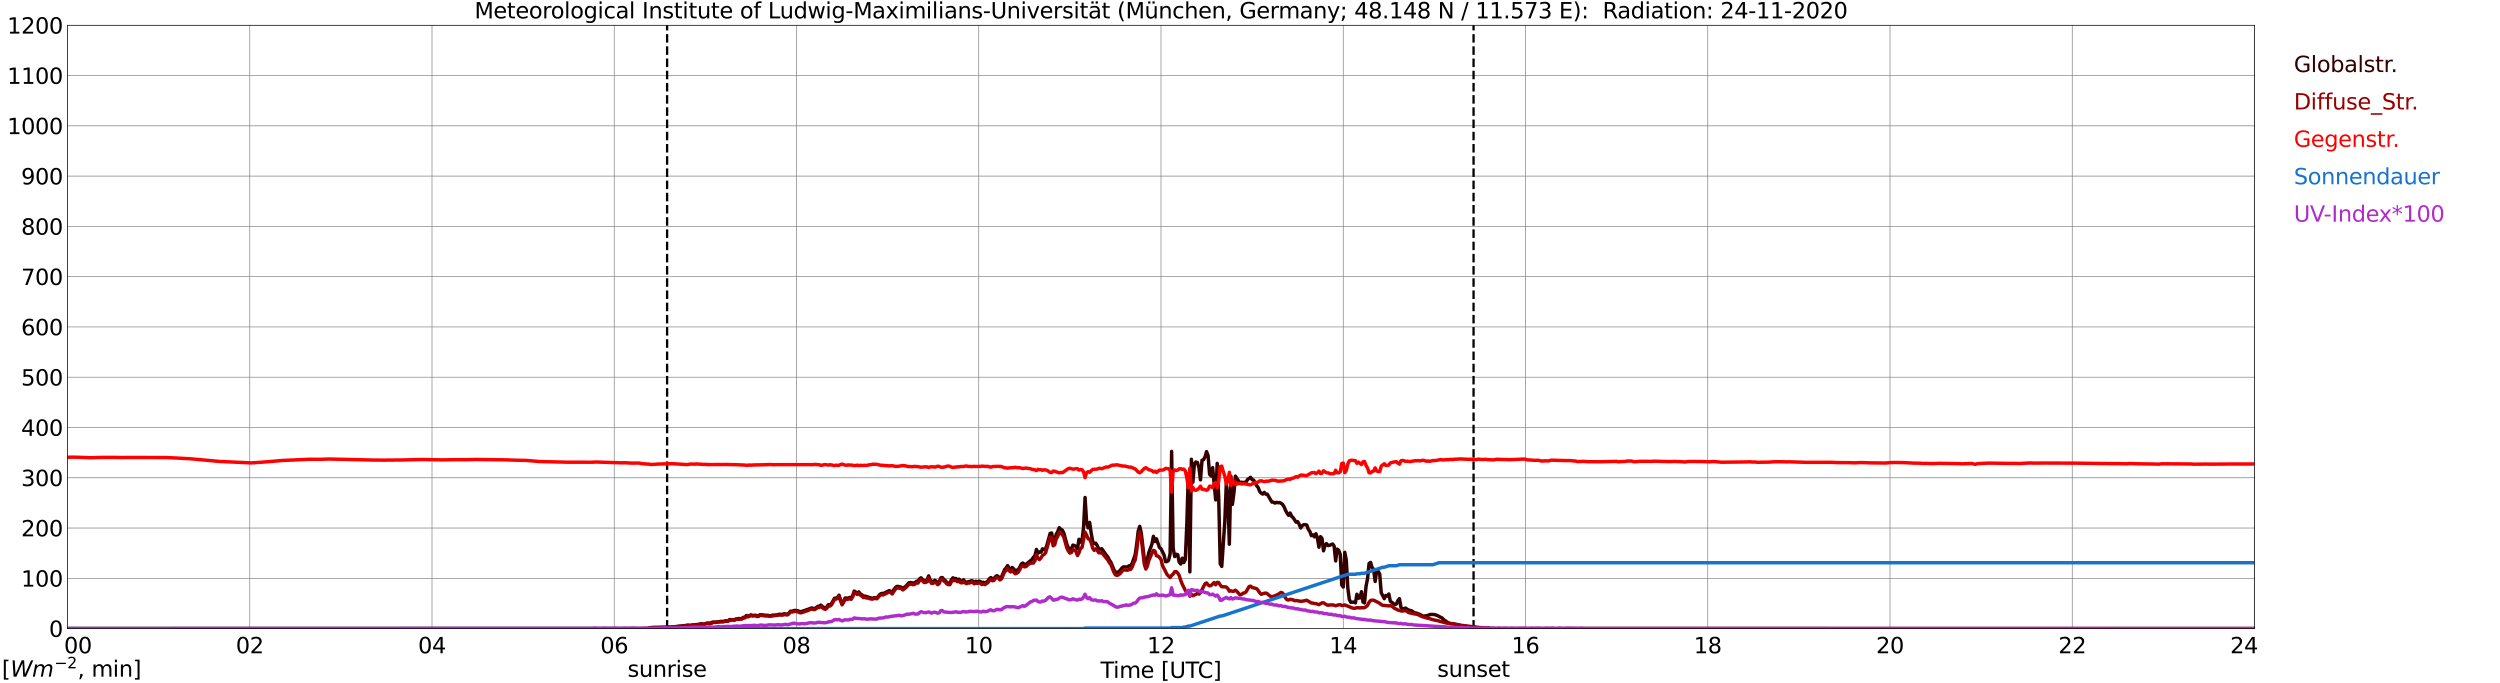 <?xml version="1.0" encoding="utf-8" standalone="no"?>
<!DOCTYPE svg PUBLIC "-//W3C//DTD SVG 1.1//EN"
  "http://www.w3.org/Graphics/SVG/1.1/DTD/svg11.dtd">
<svg xmlns:xlink="http://www.w3.org/1999/xlink" width="1085.4pt" height="296.64pt" viewBox="0 0 1085.4 296.64" xmlns="http://www.w3.org/2000/svg" version="1.1">
 <defs>
  <style type="text/css">*{stroke-linejoin: round; stroke-linecap: butt}</style>
 </defs>
 <g id="figure_1">
  <g id="patch_1">
   <path d="M 0 296.64 
L 1085.4 296.64 
L 1085.4 0 
L 0 0 
z
" style="fill: #ffffff"/>
  </g>
  <g id="axes_1">
   <g id="patch_2">
    <path d="M 29.306 272.909 
L 978.814 272.909 
L 978.814 10.976 
L 29.306 10.976 
z
" style="fill: #ffffff"/>
   </g>
   <g id="patch_3">
    <path d="M 978.814 272.909 
L 978.814 272.909 
L 978.814 10.976 
L 978.814 10.976 
z
" clip-path="url(#p61475cc8b9)" style="fill: #d3d3d3; opacity: 0.25; stroke: #d3d3d3; stroke-linejoin: miter"/>
   </g>
   <g id="matplotlib.axis_1">
    <g id="xtick_1">
     <g id="line2d_1">
      <path d="M 29.306 272.909 
L 29.306 10.976 
" clip-path="url(#p61475cc8b9)" style="fill: none; stroke: #808080; stroke-width: 0.3; stroke-linecap: square"/>
     </g>
     <g id="line2d_2"/>
     <g id="text_1">
      <!--    00 -->
      <g transform="translate(18.733 283.627) scale(0.095 -0.095)">
       <defs>
        <path id="DejaVuSans-20" transform="scale(0.016)"/>
        <path id="DejaVuSans-30" d="M 2034 4250 
Q 1547 4250 1301 3770 
Q 1056 3291 1056 2328 
Q 1056 1369 1301 889 
Q 1547 409 2034 409 
Q 2525 409 2770 889 
Q 3016 1369 3016 2328 
Q 3016 3291 2770 3770 
Q 2525 4250 2034 4250 
z
M 2034 4750 
Q 2819 4750 3233 4129 
Q 3647 3509 3647 2328 
Q 3647 1150 3233 529 
Q 2819 -91 2034 -91 
Q 1250 -91 836 529 
Q 422 1150 422 2328 
Q 422 3509 836 4129 
Q 1250 4750 2034 4750 
z
" transform="scale(0.016)"/>
       </defs>
       <use xlink:href="#DejaVuSans-20"/>
       <use xlink:href="#DejaVuSans-20" transform="translate(31.787 0)"/>
       <use xlink:href="#DejaVuSans-20" transform="translate(63.574 0)"/>
       <use xlink:href="#DejaVuSans-30" transform="translate(95.361 0)"/>
       <use xlink:href="#DejaVuSans-30" transform="translate(158.984 0)"/>
      </g>
     </g>
    </g>
    <g id="xtick_2">
     <g id="line2d_3">
      <path d="M 108.431 272.909 
L 108.431 10.976 
" clip-path="url(#p61475cc8b9)" style="fill: none; stroke: #808080; stroke-width: 0.3; stroke-linecap: square"/>
     </g>
     <g id="line2d_4"/>
     <g id="text_2">
      <!-- 02 -->
      <g transform="translate(102.387 283.627) scale(0.095 -0.095)">
       <defs>
        <path id="DejaVuSans-32" d="M 1228 531 
L 3431 531 
L 3431 0 
L 469 0 
L 469 531 
Q 828 903 1448 1529 
Q 2069 2156 2228 2338 
Q 2531 2678 2651 2914 
Q 2772 3150 2772 3378 
Q 2772 3750 2511 3984 
Q 2250 4219 1831 4219 
Q 1534 4219 1204 4116 
Q 875 4013 500 3803 
L 500 4441 
Q 881 4594 1212 4672 
Q 1544 4750 1819 4750 
Q 2544 4750 2975 4387 
Q 3406 4025 3406 3419 
Q 3406 3131 3298 2873 
Q 3191 2616 2906 2266 
Q 2828 2175 2409 1742 
Q 1991 1309 1228 531 
z
" transform="scale(0.016)"/>
       </defs>
       <use xlink:href="#DejaVuSans-30"/>
       <use xlink:href="#DejaVuSans-32" transform="translate(63.623 0)"/>
      </g>
     </g>
    </g>
    <g id="xtick_3">
     <g id="line2d_5">
      <path d="M 187.557 272.909 
L 187.557 10.976 
" clip-path="url(#p61475cc8b9)" style="fill: none; stroke: #808080; stroke-width: 0.3; stroke-linecap: square"/>
     </g>
     <g id="line2d_6"/>
     <g id="text_3">
      <!-- 04 -->
      <g transform="translate(181.513 283.627) scale(0.095 -0.095)">
       <defs>
        <path id="DejaVuSans-34" d="M 2419 4116 
L 825 1625 
L 2419 1625 
L 2419 4116 
z
M 2253 4666 
L 3047 4666 
L 3047 1625 
L 3713 1625 
L 3713 1100 
L 3047 1100 
L 3047 0 
L 2419 0 
L 2419 1100 
L 313 1100 
L 313 1709 
L 2253 4666 
z
" transform="scale(0.016)"/>
       </defs>
       <use xlink:href="#DejaVuSans-30"/>
       <use xlink:href="#DejaVuSans-34" transform="translate(63.623 0)"/>
      </g>
     </g>
    </g>
    <g id="xtick_4">
     <g id="line2d_7">
      <path d="M 266.683 272.909 
L 266.683 10.976 
" clip-path="url(#p61475cc8b9)" style="fill: none; stroke: #808080; stroke-width: 0.3; stroke-linecap: square"/>
     </g>
     <g id="line2d_8"/>
     <g id="text_4">
      <!-- 06 -->
      <g transform="translate(260.638 283.627) scale(0.095 -0.095)">
       <defs>
        <path id="DejaVuSans-36" d="M 2113 2584 
Q 1688 2584 1439 2293 
Q 1191 2003 1191 1497 
Q 1191 994 1439 701 
Q 1688 409 2113 409 
Q 2538 409 2786 701 
Q 3034 994 3034 1497 
Q 3034 2003 2786 2293 
Q 2538 2584 2113 2584 
z
M 3366 4563 
L 3366 3988 
Q 3128 4100 2886 4159 
Q 2644 4219 2406 4219 
Q 1781 4219 1451 3797 
Q 1122 3375 1075 2522 
Q 1259 2794 1537 2939 
Q 1816 3084 2150 3084 
Q 2853 3084 3261 2657 
Q 3669 2231 3669 1497 
Q 3669 778 3244 343 
Q 2819 -91 2113 -91 
Q 1303 -91 875 529 
Q 447 1150 447 2328 
Q 447 3434 972 4092 
Q 1497 4750 2381 4750 
Q 2619 4750 2861 4703 
Q 3103 4656 3366 4563 
z
" transform="scale(0.016)"/>
       </defs>
       <use xlink:href="#DejaVuSans-30"/>
       <use xlink:href="#DejaVuSans-36" transform="translate(63.623 0)"/>
      </g>
     </g>
    </g>
    <g id="xtick_5">
     <g id="line2d_9">
      <path d="M 345.808 272.909 
L 345.808 10.976 
" clip-path="url(#p61475cc8b9)" style="fill: none; stroke: #808080; stroke-width: 0.3; stroke-linecap: square"/>
     </g>
     <g id="line2d_10"/>
     <g id="text_5">
      <!-- 08 -->
      <g transform="translate(339.764 283.627) scale(0.095 -0.095)">
       <defs>
        <path id="DejaVuSans-38" d="M 2034 2216 
Q 1584 2216 1326 1975 
Q 1069 1734 1069 1313 
Q 1069 891 1326 650 
Q 1584 409 2034 409 
Q 2484 409 2743 651 
Q 3003 894 3003 1313 
Q 3003 1734 2745 1975 
Q 2488 2216 2034 2216 
z
M 1403 2484 
Q 997 2584 770 2862 
Q 544 3141 544 3541 
Q 544 4100 942 4425 
Q 1341 4750 2034 4750 
Q 2731 4750 3128 4425 
Q 3525 4100 3525 3541 
Q 3525 3141 3298 2862 
Q 3072 2584 2669 2484 
Q 3125 2378 3379 2068 
Q 3634 1759 3634 1313 
Q 3634 634 3220 271 
Q 2806 -91 2034 -91 
Q 1263 -91 848 271 
Q 434 634 434 1313 
Q 434 1759 690 2068 
Q 947 2378 1403 2484 
z
M 1172 3481 
Q 1172 3119 1398 2916 
Q 1625 2713 2034 2713 
Q 2441 2713 2670 2916 
Q 2900 3119 2900 3481 
Q 2900 3844 2670 4047 
Q 2441 4250 2034 4250 
Q 1625 4250 1398 4047 
Q 1172 3844 1172 3481 
z
" transform="scale(0.016)"/>
       </defs>
       <use xlink:href="#DejaVuSans-30"/>
       <use xlink:href="#DejaVuSans-38" transform="translate(63.623 0)"/>
      </g>
     </g>
    </g>
    <g id="xtick_6">
     <g id="line2d_11">
      <path d="M 424.934 272.909 
L 424.934 10.976 
" clip-path="url(#p61475cc8b9)" style="fill: none; stroke: #808080; stroke-width: 0.3; stroke-linecap: square"/>
     </g>
     <g id="line2d_12"/>
     <g id="text_6">
      <!-- 10 -->
      <g transform="translate(418.89 283.627) scale(0.095 -0.095)">
       <defs>
        <path id="DejaVuSans-31" d="M 794 531 
L 1825 531 
L 1825 4091 
L 703 3866 
L 703 4441 
L 1819 4666 
L 2450 4666 
L 2450 531 
L 3481 531 
L 3481 0 
L 794 0 
L 794 531 
z
" transform="scale(0.016)"/>
       </defs>
       <use xlink:href="#DejaVuSans-31"/>
       <use xlink:href="#DejaVuSans-30" transform="translate(63.623 0)"/>
      </g>
     </g>
    </g>
    <g id="xtick_7">
     <g id="line2d_13">
      <path d="M 504.06 272.909 
L 504.06 10.976 
" clip-path="url(#p61475cc8b9)" style="fill: none; stroke: #808080; stroke-width: 0.3; stroke-linecap: square"/>
     </g>
     <g id="line2d_14"/>
     <g id="text_7">
      <!-- 12 -->
      <g transform="translate(498.015 283.627) scale(0.095 -0.095)">
       <use xlink:href="#DejaVuSans-31"/>
       <use xlink:href="#DejaVuSans-32" transform="translate(63.623 0)"/>
      </g>
     </g>
    </g>
    <g id="xtick_8">
     <g id="line2d_15">
      <path d="M 583.185 272.909 
L 583.185 10.976 
" clip-path="url(#p61475cc8b9)" style="fill: none; stroke: #808080; stroke-width: 0.3; stroke-linecap: square"/>
     </g>
     <g id="line2d_16"/>
     <g id="text_8">
      <!-- 14 -->
      <g transform="translate(577.141 283.627) scale(0.095 -0.095)">
       <use xlink:href="#DejaVuSans-31"/>
       <use xlink:href="#DejaVuSans-34" transform="translate(63.623 0)"/>
      </g>
     </g>
    </g>
    <g id="xtick_9">
     <g id="line2d_17">
      <path d="M 662.311 272.909 
L 662.311 10.976 
" clip-path="url(#p61475cc8b9)" style="fill: none; stroke: #808080; stroke-width: 0.3; stroke-linecap: square"/>
     </g>
     <g id="line2d_18"/>
     <g id="text_9">
      <!-- 16 -->
      <g transform="translate(656.267 283.627) scale(0.095 -0.095)">
       <use xlink:href="#DejaVuSans-31"/>
       <use xlink:href="#DejaVuSans-36" transform="translate(63.623 0)"/>
      </g>
     </g>
    </g>
    <g id="xtick_10">
     <g id="line2d_19">
      <path d="M 741.437 272.909 
L 741.437 10.976 
" clip-path="url(#p61475cc8b9)" style="fill: none; stroke: #808080; stroke-width: 0.3; stroke-linecap: square"/>
     </g>
     <g id="line2d_20"/>
     <g id="text_10">
      <!-- 18 -->
      <g transform="translate(735.392 283.627) scale(0.095 -0.095)">
       <use xlink:href="#DejaVuSans-31"/>
       <use xlink:href="#DejaVuSans-38" transform="translate(63.623 0)"/>
      </g>
     </g>
    </g>
    <g id="xtick_11">
     <g id="line2d_21">
      <path d="M 820.562 272.909 
L 820.562 10.976 
" clip-path="url(#p61475cc8b9)" style="fill: none; stroke: #808080; stroke-width: 0.3; stroke-linecap: square"/>
     </g>
     <g id="line2d_22"/>
     <g id="text_11">
      <!-- 20 -->
      <g transform="translate(814.518 283.627) scale(0.095 -0.095)">
       <use xlink:href="#DejaVuSans-32"/>
       <use xlink:href="#DejaVuSans-30" transform="translate(63.623 0)"/>
      </g>
     </g>
    </g>
    <g id="xtick_12">
     <g id="line2d_23">
      <path d="M 899.688 272.909 
L 899.688 10.976 
" clip-path="url(#p61475cc8b9)" style="fill: none; stroke: #808080; stroke-width: 0.3; stroke-linecap: square"/>
     </g>
     <g id="line2d_24"/>
     <g id="text_12">
      <!-- 22 -->
      <g transform="translate(893.644 283.627) scale(0.095 -0.095)">
       <use xlink:href="#DejaVuSans-32"/>
       <use xlink:href="#DejaVuSans-32" transform="translate(63.623 0)"/>
      </g>
     </g>
    </g>
    <g id="xtick_13">
     <g id="line2d_25">
      <path d="M 978.814 272.909 
L 978.814 10.976 
" clip-path="url(#p61475cc8b9)" style="fill: none; stroke: #808080; stroke-width: 0.3; stroke-linecap: square"/>
     </g>
     <g id="line2d_26"/>
     <g id="text_13">
      <!-- 24    -->
      <g transform="translate(968.241 283.627) scale(0.095 -0.095)">
       <use xlink:href="#DejaVuSans-32"/>
       <use xlink:href="#DejaVuSans-34" transform="translate(63.623 0)"/>
       <use xlink:href="#DejaVuSans-20" transform="translate(127.246 0)"/>
       <use xlink:href="#DejaVuSans-20" transform="translate(159.033 0)"/>
       <use xlink:href="#DejaVuSans-20" transform="translate(190.82 0)"/>
      </g>
     </g>
    </g>
    <g id="text_14">
     <!-- Time [UTC] -->
     <g transform="translate(477.806 294.322) scale(0.095 -0.095)">
      <defs>
       <path id="DejaVuSans-54" d="M -19 4666 
L 3928 4666 
L 3928 4134 
L 2272 4134 
L 2272 0 
L 1638 0 
L 1638 4134 
L -19 4134 
L -19 4666 
z
" transform="scale(0.016)"/>
       <path id="DejaVuSans-69" d="M 603 3500 
L 1178 3500 
L 1178 0 
L 603 0 
L 603 3500 
z
M 603 4863 
L 1178 4863 
L 1178 4134 
L 603 4134 
L 603 4863 
z
" transform="scale(0.016)"/>
       <path id="DejaVuSans-6d" d="M 3328 2828 
Q 3544 3216 3844 3400 
Q 4144 3584 4550 3584 
Q 5097 3584 5394 3201 
Q 5691 2819 5691 2113 
L 5691 0 
L 5113 0 
L 5113 2094 
Q 5113 2597 4934 2840 
Q 4756 3084 4391 3084 
Q 3944 3084 3684 2787 
Q 3425 2491 3425 1978 
L 3425 0 
L 2847 0 
L 2847 2094 
Q 2847 2600 2669 2842 
Q 2491 3084 2119 3084 
Q 1678 3084 1418 2786 
Q 1159 2488 1159 1978 
L 1159 0 
L 581 0 
L 581 3500 
L 1159 3500 
L 1159 2956 
Q 1356 3278 1631 3431 
Q 1906 3584 2284 3584 
Q 2666 3584 2933 3390 
Q 3200 3197 3328 2828 
z
" transform="scale(0.016)"/>
       <path id="DejaVuSans-65" d="M 3597 1894 
L 3597 1613 
L 953 1613 
Q 991 1019 1311 708 
Q 1631 397 2203 397 
Q 2534 397 2845 478 
Q 3156 559 3463 722 
L 3463 178 
Q 3153 47 2828 -22 
Q 2503 -91 2169 -91 
Q 1331 -91 842 396 
Q 353 884 353 1716 
Q 353 2575 817 3079 
Q 1281 3584 2069 3584 
Q 2775 3584 3186 3129 
Q 3597 2675 3597 1894 
z
M 3022 2063 
Q 3016 2534 2758 2815 
Q 2500 3097 2075 3097 
Q 1594 3097 1305 2825 
Q 1016 2553 972 2059 
L 3022 2063 
z
" transform="scale(0.016)"/>
       <path id="DejaVuSans-5b" d="M 550 4863 
L 1875 4863 
L 1875 4416 
L 1125 4416 
L 1125 -397 
L 1875 -397 
L 1875 -844 
L 550 -844 
L 550 4863 
z
" transform="scale(0.016)"/>
       <path id="DejaVuSans-55" d="M 556 4666 
L 1191 4666 
L 1191 1831 
Q 1191 1081 1462 751 
Q 1734 422 2344 422 
Q 2950 422 3222 751 
Q 3494 1081 3494 1831 
L 3494 4666 
L 4128 4666 
L 4128 1753 
Q 4128 841 3676 375 
Q 3225 -91 2344 -91 
Q 1459 -91 1007 375 
Q 556 841 556 1753 
L 556 4666 
z
" transform="scale(0.016)"/>
       <path id="DejaVuSans-43" d="M 4122 4306 
L 4122 3641 
Q 3803 3938 3442 4084 
Q 3081 4231 2675 4231 
Q 1875 4231 1450 3742 
Q 1025 3253 1025 2328 
Q 1025 1406 1450 917 
Q 1875 428 2675 428 
Q 3081 428 3442 575 
Q 3803 722 4122 1019 
L 4122 359 
Q 3791 134 3420 21 
Q 3050 -91 2638 -91 
Q 1578 -91 968 557 
Q 359 1206 359 2328 
Q 359 3453 968 4101 
Q 1578 4750 2638 4750 
Q 3056 4750 3426 4639 
Q 3797 4528 4122 4306 
z
" transform="scale(0.016)"/>
       <path id="DejaVuSans-5d" d="M 1947 4863 
L 1947 -844 
L 622 -844 
L 622 -397 
L 1369 -397 
L 1369 4416 
L 622 4416 
L 622 4863 
L 1947 4863 
z
" transform="scale(0.016)"/>
      </defs>
      <use xlink:href="#DejaVuSans-54"/>
      <use xlink:href="#DejaVuSans-69" transform="translate(57.959 0)"/>
      <use xlink:href="#DejaVuSans-6d" transform="translate(85.742 0)"/>
      <use xlink:href="#DejaVuSans-65" transform="translate(183.154 0)"/>
      <use xlink:href="#DejaVuSans-20" transform="translate(244.678 0)"/>
      <use xlink:href="#DejaVuSans-5b" transform="translate(276.465 0)"/>
      <use xlink:href="#DejaVuSans-55" transform="translate(315.479 0)"/>
      <use xlink:href="#DejaVuSans-54" transform="translate(388.672 0)"/>
      <use xlink:href="#DejaVuSans-43" transform="translate(443.881 0)"/>
      <use xlink:href="#DejaVuSans-5d" transform="translate(513.705 0)"/>
     </g>
    </g>
   </g>
   <g id="matplotlib.axis_2">
    <g id="ytick_1">
     <g id="line2d_27">
      <path d="M 29.306 272.909 
L 978.814 272.909 
" clip-path="url(#p61475cc8b9)" style="fill: none; stroke: #808080; stroke-width: 0.3; stroke-linecap: square"/>
     </g>
     <g id="line2d_28"/>
     <g id="text_15">
      <!-- 0 -->
      <g transform="translate(21.261 276.518) scale(0.095 -0.095)">
       <use xlink:href="#DejaVuSans-30"/>
      </g>
     </g>
    </g>
    <g id="ytick_2">
     <g id="line2d_29">
      <path d="M 29.306 251.081 
L 978.814 251.081 
" clip-path="url(#p61475cc8b9)" style="fill: none; stroke: #808080; stroke-width: 0.3; stroke-linecap: square"/>
     </g>
     <g id="line2d_30"/>
     <g id="text_16">
      <!-- 100 -->
      <g transform="translate(9.173 254.69) scale(0.095 -0.095)">
       <use xlink:href="#DejaVuSans-31"/>
       <use xlink:href="#DejaVuSans-30" transform="translate(63.623 0)"/>
       <use xlink:href="#DejaVuSans-30" transform="translate(127.246 0)"/>
      </g>
     </g>
    </g>
    <g id="ytick_3">
     <g id="line2d_31">
      <path d="M 29.306 229.253 
L 978.814 229.253 
" clip-path="url(#p61475cc8b9)" style="fill: none; stroke: #808080; stroke-width: 0.3; stroke-linecap: square"/>
     </g>
     <g id="line2d_32"/>
     <g id="text_17">
      <!-- 200 -->
      <g transform="translate(9.173 232.863) scale(0.095 -0.095)">
       <use xlink:href="#DejaVuSans-32"/>
       <use xlink:href="#DejaVuSans-30" transform="translate(63.623 0)"/>
       <use xlink:href="#DejaVuSans-30" transform="translate(127.246 0)"/>
      </g>
     </g>
    </g>
    <g id="ytick_4">
     <g id="line2d_33">
      <path d="M 29.306 207.426 
L 978.814 207.426 
" clip-path="url(#p61475cc8b9)" style="fill: none; stroke: #808080; stroke-width: 0.3; stroke-linecap: square"/>
     </g>
     <g id="line2d_34"/>
     <g id="text_18">
      <!-- 300 -->
      <g transform="translate(9.173 211.035) scale(0.095 -0.095)">
       <defs>
        <path id="DejaVuSans-33" d="M 2597 2516 
Q 3050 2419 3304 2112 
Q 3559 1806 3559 1356 
Q 3559 666 3084 287 
Q 2609 -91 1734 -91 
Q 1441 -91 1130 -33 
Q 819 25 488 141 
L 488 750 
Q 750 597 1062 519 
Q 1375 441 1716 441 
Q 2309 441 2620 675 
Q 2931 909 2931 1356 
Q 2931 1769 2642 2001 
Q 2353 2234 1838 2234 
L 1294 2234 
L 1294 2753 
L 1863 2753 
Q 2328 2753 2575 2939 
Q 2822 3125 2822 3475 
Q 2822 3834 2567 4026 
Q 2313 4219 1838 4219 
Q 1578 4219 1281 4162 
Q 984 4106 628 3988 
L 628 4550 
Q 988 4650 1302 4700 
Q 1616 4750 1894 4750 
Q 2613 4750 3031 4423 
Q 3450 4097 3450 3541 
Q 3450 3153 3228 2886 
Q 3006 2619 2597 2516 
z
" transform="scale(0.016)"/>
       </defs>
       <use xlink:href="#DejaVuSans-33"/>
       <use xlink:href="#DejaVuSans-30" transform="translate(63.623 0)"/>
       <use xlink:href="#DejaVuSans-30" transform="translate(127.246 0)"/>
      </g>
     </g>
    </g>
    <g id="ytick_5">
     <g id="line2d_35">
      <path d="M 29.306 185.598 
L 978.814 185.598 
" clip-path="url(#p61475cc8b9)" style="fill: none; stroke: #808080; stroke-width: 0.3; stroke-linecap: square"/>
     </g>
     <g id="line2d_36"/>
     <g id="text_19">
      <!-- 400 -->
      <g transform="translate(9.173 189.207) scale(0.095 -0.095)">
       <use xlink:href="#DejaVuSans-34"/>
       <use xlink:href="#DejaVuSans-30" transform="translate(63.623 0)"/>
       <use xlink:href="#DejaVuSans-30" transform="translate(127.246 0)"/>
      </g>
     </g>
    </g>
    <g id="ytick_6">
     <g id="line2d_37">
      <path d="M 29.306 163.77 
L 978.814 163.77 
" clip-path="url(#p61475cc8b9)" style="fill: none; stroke: #808080; stroke-width: 0.3; stroke-linecap: square"/>
     </g>
     <g id="line2d_38"/>
     <g id="text_20">
      <!-- 500 -->
      <g transform="translate(9.173 167.379) scale(0.095 -0.095)">
       <defs>
        <path id="DejaVuSans-35" d="M 691 4666 
L 3169 4666 
L 3169 4134 
L 1269 4134 
L 1269 2991 
Q 1406 3038 1543 3061 
Q 1681 3084 1819 3084 
Q 2600 3084 3056 2656 
Q 3513 2228 3513 1497 
Q 3513 744 3044 326 
Q 2575 -91 1722 -91 
Q 1428 -91 1123 -41 
Q 819 9 494 109 
L 494 744 
Q 775 591 1075 516 
Q 1375 441 1709 441 
Q 2250 441 2565 725 
Q 2881 1009 2881 1497 
Q 2881 1984 2565 2268 
Q 2250 2553 1709 2553 
Q 1456 2553 1204 2497 
Q 953 2441 691 2322 
L 691 4666 
z
" transform="scale(0.016)"/>
       </defs>
       <use xlink:href="#DejaVuSans-35"/>
       <use xlink:href="#DejaVuSans-30" transform="translate(63.623 0)"/>
       <use xlink:href="#DejaVuSans-30" transform="translate(127.246 0)"/>
      </g>
     </g>
    </g>
    <g id="ytick_7">
     <g id="line2d_39">
      <path d="M 29.306 141.942 
L 978.814 141.942 
" clip-path="url(#p61475cc8b9)" style="fill: none; stroke: #808080; stroke-width: 0.3; stroke-linecap: square"/>
     </g>
     <g id="line2d_40"/>
     <g id="text_21">
      <!-- 600 -->
      <g transform="translate(9.173 145.551) scale(0.095 -0.095)">
       <use xlink:href="#DejaVuSans-36"/>
       <use xlink:href="#DejaVuSans-30" transform="translate(63.623 0)"/>
       <use xlink:href="#DejaVuSans-30" transform="translate(127.246 0)"/>
      </g>
     </g>
    </g>
    <g id="ytick_8">
     <g id="line2d_41">
      <path d="M 29.306 120.114 
L 978.814 120.114 
" clip-path="url(#p61475cc8b9)" style="fill: none; stroke: #808080; stroke-width: 0.3; stroke-linecap: square"/>
     </g>
     <g id="line2d_42"/>
     <g id="text_22">
      <!-- 700 -->
      <g transform="translate(9.173 123.724) scale(0.095 -0.095)">
       <defs>
        <path id="DejaVuSans-37" d="M 525 4666 
L 3525 4666 
L 3525 4397 
L 1831 0 
L 1172 0 
L 2766 4134 
L 525 4134 
L 525 4666 
z
" transform="scale(0.016)"/>
       </defs>
       <use xlink:href="#DejaVuSans-37"/>
       <use xlink:href="#DejaVuSans-30" transform="translate(63.623 0)"/>
       <use xlink:href="#DejaVuSans-30" transform="translate(127.246 0)"/>
      </g>
     </g>
    </g>
    <g id="ytick_9">
     <g id="line2d_43">
      <path d="M 29.306 98.287 
L 978.814 98.287 
" clip-path="url(#p61475cc8b9)" style="fill: none; stroke: #808080; stroke-width: 0.3; stroke-linecap: square"/>
     </g>
     <g id="line2d_44"/>
     <g id="text_23">
      <!-- 800 -->
      <g transform="translate(9.173 101.896) scale(0.095 -0.095)">
       <use xlink:href="#DejaVuSans-38"/>
       <use xlink:href="#DejaVuSans-30" transform="translate(63.623 0)"/>
       <use xlink:href="#DejaVuSans-30" transform="translate(127.246 0)"/>
      </g>
     </g>
    </g>
    <g id="ytick_10">
     <g id="line2d_45">
      <path d="M 29.306 76.459 
L 978.814 76.459 
" clip-path="url(#p61475cc8b9)" style="fill: none; stroke: #808080; stroke-width: 0.3; stroke-linecap: square"/>
     </g>
     <g id="line2d_46"/>
     <g id="text_24">
      <!-- 900 -->
      <g transform="translate(9.173 80.068) scale(0.095 -0.095)">
       <defs>
        <path id="DejaVuSans-39" d="M 703 97 
L 703 672 
Q 941 559 1184 500 
Q 1428 441 1663 441 
Q 2288 441 2617 861 
Q 2947 1281 2994 2138 
Q 2813 1869 2534 1725 
Q 2256 1581 1919 1581 
Q 1219 1581 811 2004 
Q 403 2428 403 3163 
Q 403 3881 828 4315 
Q 1253 4750 1959 4750 
Q 2769 4750 3195 4129 
Q 3622 3509 3622 2328 
Q 3622 1225 3098 567 
Q 2575 -91 1691 -91 
Q 1453 -91 1209 -44 
Q 966 3 703 97 
z
M 1959 2075 
Q 2384 2075 2632 2365 
Q 2881 2656 2881 3163 
Q 2881 3666 2632 3958 
Q 2384 4250 1959 4250 
Q 1534 4250 1286 3958 
Q 1038 3666 1038 3163 
Q 1038 2656 1286 2365 
Q 1534 2075 1959 2075 
z
" transform="scale(0.016)"/>
       </defs>
       <use xlink:href="#DejaVuSans-39"/>
       <use xlink:href="#DejaVuSans-30" transform="translate(63.623 0)"/>
       <use xlink:href="#DejaVuSans-30" transform="translate(127.246 0)"/>
      </g>
     </g>
    </g>
    <g id="ytick_11">
     <g id="line2d_47">
      <path d="M 29.306 54.631 
L 978.814 54.631 
" clip-path="url(#p61475cc8b9)" style="fill: none; stroke: #808080; stroke-width: 0.3; stroke-linecap: square"/>
     </g>
     <g id="line2d_48"/>
     <g id="text_25">
      <!-- 1000 -->
      <g transform="translate(3.128 58.24) scale(0.095 -0.095)">
       <use xlink:href="#DejaVuSans-31"/>
       <use xlink:href="#DejaVuSans-30" transform="translate(63.623 0)"/>
       <use xlink:href="#DejaVuSans-30" transform="translate(127.246 0)"/>
       <use xlink:href="#DejaVuSans-30" transform="translate(190.869 0)"/>
      </g>
     </g>
    </g>
    <g id="ytick_12">
     <g id="line2d_49">
      <path d="M 29.306 32.803 
L 978.814 32.803 
" clip-path="url(#p61475cc8b9)" style="fill: none; stroke: #808080; stroke-width: 0.3; stroke-linecap: square"/>
     </g>
     <g id="line2d_50"/>
     <g id="text_26">
      <!-- 1100 -->
      <g transform="translate(3.128 36.413) scale(0.095 -0.095)">
       <use xlink:href="#DejaVuSans-31"/>
       <use xlink:href="#DejaVuSans-31" transform="translate(63.623 0)"/>
       <use xlink:href="#DejaVuSans-30" transform="translate(127.246 0)"/>
       <use xlink:href="#DejaVuSans-30" transform="translate(190.869 0)"/>
      </g>
     </g>
    </g>
    <g id="ytick_13">
     <g id="line2d_51">
      <path d="M 29.306 10.976 
L 978.814 10.976 
" clip-path="url(#p61475cc8b9)" style="fill: none; stroke: #808080; stroke-width: 0.3; stroke-linecap: square"/>
     </g>
     <g id="line2d_52"/>
     <g id="text_27">
      <!-- 1200 -->
      <g transform="translate(3.128 14.585) scale(0.095 -0.095)">
       <use xlink:href="#DejaVuSans-31"/>
       <use xlink:href="#DejaVuSans-32" transform="translate(63.623 0)"/>
       <use xlink:href="#DejaVuSans-30" transform="translate(127.246 0)"/>
       <use xlink:href="#DejaVuSans-30" transform="translate(190.869 0)"/>
      </g>
     </g>
    </g>
   </g>
   <g id="line2d_53">
    <path d="M 289.629 272.909 
L 289.629 10.976 
" clip-path="url(#p61475cc8b9)" style="fill: none; stroke-dasharray: 3.7,1.6; stroke-dashoffset: 0; stroke: #000000"/>
   </g>
   <g id="line2d_54">
    <path d="M 639.76 272.909 
L 639.76 10.976 
" clip-path="url(#p61475cc8b9)" style="fill: none; stroke-dasharray: 3.7,1.6; stroke-dashoffset: 0; stroke: #000000"/>
   </g>
   <g id="line2d_55">
    <path d="M 29.306 272.909 
L 281.189 272.909 
L 281.849 272.597 
L 283.167 272.394 
L 284.486 272.359 
L 286.464 272.359 
L 291.08 272.291 
L 292.399 272.191 
L 293.717 272.023 
L 297.674 271.566 
L 298.333 271.414 
L 298.992 271.414 
L 299.652 271.549 
L 300.311 271.381 
L 303.608 271.043 
L 304.267 270.757 
L 305.586 270.992 
L 306.246 270.824 
L 306.905 270.519 
L 308.224 270.536 
L 309.543 270.062 
L 310.202 270.148 
L 312.18 269.929 
L 312.839 269.777 
L 314.158 269.777 
L 314.818 269.574 
L 316.136 269.523 
L 316.796 268.984 
L 318.774 269.135 
L 319.433 268.781 
L 320.752 268.511 
L 321.411 268.646 
L 322.071 268.478 
L 322.73 268.037 
L 323.39 267.987 
L 324.049 267.227 
L 324.708 267.498 
L 325.368 267.33 
L 326.027 266.941 
L 326.686 267.227 
L 328.005 267.076 
L 328.665 267.397 
L 329.324 267.345 
L 329.983 266.856 
L 330.643 266.974 
L 331.302 266.956 
L 331.961 267.127 
L 333.28 267.144 
L 333.94 267.312 
L 334.599 267.345 
L 335.258 267.109 
L 336.577 267.024 
L 337.236 266.974 
L 337.896 266.771 
L 338.555 266.688 
L 339.215 266.771 
L 339.874 266.67 
L 340.533 266.435 
L 341.193 266.62 
L 341.852 266.638 
L 342.512 266.197 
L 343.171 265.354 
L 343.83 265.354 
L 345.149 264.998 
L 346.468 265.201 
L 347.127 265.505 
L 347.787 265.572 
L 351.083 264.442 
L 352.402 263.935 
L 353.062 264.171 
L 353.721 264.189 
L 354.38 263.8 
L 355.04 263.261 
L 355.699 263.193 
L 356.359 262.72 
L 357.018 263.311 
L 358.337 264.088 
L 358.996 263.412 
L 359.655 262.517 
L 360.315 262.669 
L 360.974 262.13 
L 362.293 259.749 
L 362.952 259.664 
L 363.612 259.395 
L 364.271 258.415 
L 364.93 260.543 
L 365.59 262.13 
L 366.249 261.065 
L 366.909 259.648 
L 368.227 259.681 
L 368.887 259.395 
L 369.546 259.596 
L 370.206 258.601 
L 370.865 256.625 
L 372.184 257.538 
L 372.843 256.981 
L 373.502 257.859 
L 374.162 258.197 
L 374.821 258.871 
L 375.481 258.786 
L 378.777 259.799 
L 379.437 259.496 
L 380.096 259.581 
L 380.756 259.546 
L 382.074 258.027 
L 382.734 257.656 
L 383.393 257.638 
L 384.053 257.453 
L 386.031 256.44 
L 386.69 256.71 
L 387.349 257.267 
L 388.009 256.051 
L 388.668 255.191 
L 389.328 254.617 
L 389.987 254.6 
L 391.306 254.938 
L 391.965 255.512 
L 393.284 254.517 
L 394.603 253.03 
L 395.262 252.912 
L 396.581 253.148 
L 397.24 252.945 
L 397.899 252.371 
L 398.559 252.406 
L 399.218 251.326 
L 399.878 250.869 
L 400.537 251.611 
L 401.196 252.135 
L 401.856 252.118 
L 402.515 251.797 
L 403.175 250.042 
L 403.834 251.714 
L 404.493 252.506 
L 405.153 252.456 
L 405.812 251.967 
L 406.471 252.321 
L 407.131 253.233 
L 407.79 252.624 
L 408.45 250.902 
L 409.109 250.734 
L 409.768 251.561 
L 410.428 252.085 
L 411.087 252.945 
L 411.746 253.216 
L 412.406 253.131 
L 413.065 251.697 
L 413.725 250.869 
L 414.384 251.24 
L 415.043 251.173 
L 415.703 251.797 
L 416.362 251.461 
L 417.022 252.153 
L 417.681 252.288 
L 418.34 251.747 
L 419 252.592 
L 419.659 252.845 
L 420.318 252.557 
L 420.978 252.474 
L 421.637 252.153 
L 422.297 252.203 
L 422.956 252.795 
L 423.615 252.371 
L 424.275 252.557 
L 424.934 252.356 
L 425.593 252.423 
L 426.253 253.148 
L 426.912 252.777 
L 427.572 253.08 
L 428.231 252.777 
L 428.89 252.271 
L 429.55 251.24 
L 430.209 250.751 
L 430.869 251.326 
L 431.528 251.24 
L 432.187 250.363 
L 432.847 249.942 
L 434.165 250.937 
L 434.825 250.448 
L 436.144 247.324 
L 436.803 246.582 
L 437.462 245.585 
L 438.122 246.7 
L 438.781 247.089 
L 439.44 246.362 
L 440.1 246.969 
L 440.759 247.831 
L 442.078 247.324 
L 442.737 246.277 
L 443.397 244.893 
L 444.056 244.454 
L 444.716 245.046 
L 445.375 245.078 
L 448.012 242.935 
L 448.672 241.955 
L 449.331 241.263 
L 449.991 238.563 
L 450.65 240.182 
L 451.309 239.593 
L 451.969 239.711 
L 452.628 238.275 
L 453.287 238.648 
L 453.947 238.242 
L 454.606 236.369 
L 455.925 231.574 
L 456.584 231.405 
L 457.244 235.186 
L 457.903 234.612 
L 458.563 232.012 
L 459.222 230.814 
L 459.881 229.109 
L 460.541 229.784 
L 461.2 230.139 
L 461.859 231.438 
L 463.178 236.216 
L 463.838 237.821 
L 464.497 238.663 
L 465.156 238.224 
L 465.816 236.673 
L 466.475 236.858 
L 467.134 237.297 
L 467.794 238.242 
L 468.453 234.141 
L 469.113 235.389 
L 469.772 234.73 
L 470.431 229.074 
L 471.091 215.993 
L 471.75 226.51 
L 472.409 229.21 
L 473.069 226.813 
L 473.728 231.355 
L 474.388 235.001 
L 475.047 236.013 
L 475.706 235.845 
L 476.366 236.891 
L 477.025 238.31 
L 477.685 238.427 
L 478.344 238.242 
L 480.322 241.045 
L 480.981 241.854 
L 481.641 243.171 
L 482.3 244.133 
L 483.619 247.342 
L 484.278 248.302 
L 484.938 248.641 
L 485.597 248.27 
L 486.256 247.713 
L 486.916 246.818 
L 487.575 246.176 
L 488.235 246.109 
L 488.894 246.176 
L 489.553 246.126 
L 490.213 245.635 
L 490.872 245.72 
L 491.532 244.572 
L 492.85 240.874 
L 493.51 236.267 
L 494.169 230.561 
L 494.828 228.535 
L 495.488 231.405 
L 496.807 242.714 
L 497.466 244.725 
L 498.125 242.885 
L 498.785 239.879 
L 500.103 236.284 
L 500.763 232.857 
L 501.422 235.118 
L 502.082 233.92 
L 503.4 237.768 
L 504.06 238.224 
L 505.379 240.927 
L 506.038 243.863 
L 506.697 243.812 
L 507.357 243.273 
L 508.016 240.42 
L 508.675 195.988 
L 509.335 237.956 
L 509.994 241.651 
L 510.654 240.639 
L 511.313 240.809 
L 511.972 244.083 
L 512.632 244.875 
L 513.291 242.343 
L 513.95 244.236 
L 514.61 242.952 
L 515.269 227.505 
L 515.929 205.695 
L 516.588 248.287 
L 517.247 199.397 
L 517.907 209.34 
L 518.566 201.34 
L 519.226 200.563 
L 519.885 200.834 
L 520.544 203.145 
L 521.204 208.344 
L 521.863 199.836 
L 522.522 199.583 
L 523.182 198.317 
L 523.841 196.073 
L 524.501 197.793 
L 525.16 205.93 
L 525.819 206.64 
L 526.479 203.01 
L 527.797 217.021 
L 528.457 201.187 
L 529.116 216.279 
L 529.776 244.742 
L 530.435 245.906 
L 531.754 226.61 
L 532.413 210.084 
L 533.073 216.026 
L 533.732 236.267 
L 534.391 206.74 
L 535.051 218.981 
L 535.71 214.085 
L 536.369 206.725 
L 537.029 207.838 
L 537.688 208.716 
L 538.348 209.831 
L 539.007 209.34 
L 539.666 209.543 
L 540.326 209.375 
L 540.985 209.325 
L 541.644 208.176 
L 542.963 207.231 
L 543.623 208.262 
L 544.282 208.43 
L 545.601 210.876 
L 546.26 211.686 
L 546.919 213.409 
L 547.579 214.1 
L 548.238 214.506 
L 548.898 213.782 
L 549.557 214.557 
L 550.216 214.557 
L 552.195 217.984 
L 552.854 218.001 
L 553.513 218.422 
L 554.173 218.101 
L 554.832 218.272 
L 555.491 218.204 
L 556.151 218.457 
L 556.81 218.964 
L 557.47 219.976 
L 558.129 221.581 
L 558.788 222.779 
L 559.448 223.742 
L 560.107 222.727 
L 560.766 224.128 
L 561.426 224.755 
L 562.745 226.728 
L 563.404 226.475 
L 564.063 227.69 
L 564.723 229.21 
L 565.382 228.214 
L 566.042 227.776 
L 566.701 227.776 
L 567.36 227.961 
L 568.02 229.819 
L 568.679 230.729 
L 569.338 232.536 
L 569.998 232.198 
L 570.657 233.093 
L 571.317 231.726 
L 571.976 233.617 
L 572.635 237.567 
L 573.295 233.008 
L 573.954 233.702 
L 574.613 239.137 
L 575.273 236.673 
L 575.932 235.996 
L 576.592 236.876 
L 577.251 236.74 
L 578.57 236.199 
L 579.229 237.094 
L 579.889 243.526 
L 580.548 238.395 
L 581.207 238.901 
L 581.867 240.639 
L 582.526 253.993 
L 583.185 254.87 
L 583.845 239.796 
L 584.504 243.155 
L 585.164 255.241 
L 585.823 260.29 
L 586.482 261.489 
L 587.801 261.386 
L 588.46 261.742 
L 589.12 258.009 
L 589.779 259.716 
L 590.439 259.531 
L 591.098 256.896 
L 591.757 261.371 
L 592.417 261.774 
L 593.076 254.549 
L 593.736 251.173 
L 594.395 244.64 
L 595.054 244.183 
L 595.714 246.48 
L 596.373 247.089 
L 597.032 252.439 
L 597.692 247.899 
L 598.351 248.034 
L 599.011 249.215 
L 599.67 257.317 
L 600.989 259.917 
L 601.648 258.533 
L 602.307 258.821 
L 602.967 257.891 
L 603.626 261.05 
L 605.604 262.501 
L 606.264 262.231 
L 606.923 260.711 
L 607.582 259.917 
L 608.242 263.7 
L 608.901 264.374 
L 610.22 264.021 
L 611.539 264.863 
L 612.858 265.184 
L 614.176 266.114 
L 614.836 266.147 
L 616.814 266.906 
L 617.473 267.362 
L 618.133 267.515 
L 620.111 267.159 
L 620.77 266.771 
L 622.089 266.788 
L 622.748 266.806 
L 624.067 267.227 
L 625.386 267.969 
L 626.045 268.24 
L 626.705 268.967 
L 628.683 270.351 
L 630.001 270.789 
L 630.661 270.722 
L 631.98 271.11 
L 633.298 271.313 
L 633.958 271.549 
L 638.573 272.258 
L 639.233 272.158 
L 641.87 272.629 
L 642.53 272.544 
L 645.167 272.832 
L 645.827 272.715 
L 646.486 272.715 
L 647.145 272.909 
L 978.154 272.909 
L 978.154 272.909 
" clip-path="url(#p61475cc8b9)" style="fill: none; stroke: #330000; stroke-width: 1.5; stroke-linecap: square"/>
   </g>
   <g id="line2d_56">
    <path d="M 29.306 272.909 
L 281.189 272.909 
L 281.849 272.701 
L 289.102 272.324 
L 289.761 272.365 
L 290.42 272.282 
L 291.08 272.324 
L 294.377 271.988 
L 298.333 271.695 
L 298.992 271.527 
L 299.652 271.652 
L 300.311 271.442 
L 302.289 271.318 
L 302.949 271.401 
L 304.267 270.855 
L 305.586 271.106 
L 306.905 270.687 
L 308.224 270.772 
L 308.883 270.645 
L 309.543 270.268 
L 310.861 270.226 
L 311.521 270.058 
L 314.158 269.973 
L 314.818 269.722 
L 316.136 269.722 
L 316.796 269.259 
L 317.455 269.259 
L 318.114 269.091 
L 318.774 269.344 
L 319.433 268.923 
L 322.071 268.799 
L 322.73 268.294 
L 323.39 268.294 
L 324.049 267.539 
L 324.708 267.832 
L 326.027 267.244 
L 326.686 267.454 
L 328.005 267.33 
L 328.665 267.707 
L 329.324 267.622 
L 329.983 267.118 
L 332.621 267.454 
L 333.28 267.413 
L 333.94 267.539 
L 334.599 267.539 
L 336.577 267.244 
L 337.896 267.076 
L 338.555 266.993 
L 339.215 267.076 
L 339.874 267.035 
L 340.533 266.825 
L 341.852 266.993 
L 342.512 266.489 
L 343.171 265.649 
L 343.83 265.693 
L 344.49 265.607 
L 345.149 265.398 
L 346.468 265.649 
L 347.127 265.985 
L 347.787 266.07 
L 350.424 265.188 
L 352.402 264.348 
L 353.062 264.601 
L 353.721 264.643 
L 355.04 263.802 
L 355.699 263.719 
L 356.359 263.342 
L 357.677 264.306 
L 358.337 264.557 
L 358.996 264.012 
L 359.655 263.174 
L 360.315 263.132 
L 360.974 262.628 
L 362.293 260.319 
L 363.612 259.858 
L 364.271 258.891 
L 365.59 262.586 
L 366.249 261.495 
L 366.909 260.15 
L 367.568 260.236 
L 368.227 260.15 
L 368.887 259.941 
L 369.546 260.192 
L 370.206 259.101 
L 370.865 257.171 
L 372.184 258.094 
L 372.843 257.549 
L 373.502 258.387 
L 374.162 258.767 
L 374.821 259.437 
L 375.481 259.312 
L 376.14 259.646 
L 376.799 259.605 
L 377.459 259.899 
L 378.777 260.15 
L 379.437 259.814 
L 380.756 259.941 
L 382.074 258.472 
L 382.734 258.262 
L 383.393 258.304 
L 386.031 257.044 
L 386.69 257.13 
L 387.349 257.885 
L 388.668 255.912 
L 389.328 255.281 
L 389.987 255.281 
L 391.306 255.534 
L 391.965 256.121 
L 393.284 255.156 
L 394.603 253.77 
L 395.262 253.561 
L 396.581 253.897 
L 397.24 253.602 
L 397.899 253.098 
L 398.559 253.142 
L 399.218 252.092 
L 399.878 251.546 
L 401.196 252.888 
L 401.856 252.847 
L 402.515 252.596 
L 403.175 250.832 
L 403.834 252.384 
L 404.493 253.31 
L 405.153 253.225 
L 405.812 252.888 
L 406.471 253.015 
L 407.131 253.855 
L 407.79 253.31 
L 408.45 251.546 
L 409.109 251.461 
L 409.768 252.218 
L 410.428 252.72 
L 411.087 253.519 
L 411.746 253.812 
L 412.406 253.855 
L 413.065 252.552 
L 413.725 251.838 
L 414.384 252.092 
L 415.043 252.007 
L 415.703 252.552 
L 416.362 252.26 
L 417.022 252.974 
L 417.681 253.056 
L 418.34 252.552 
L 419 253.098 
L 419.659 253.393 
L 420.318 253.142 
L 420.978 253.098 
L 421.637 252.805 
L 422.297 252.847 
L 422.956 253.476 
L 423.615 253.142 
L 424.275 253.266 
L 424.934 253.142 
L 425.593 253.183 
L 426.253 253.77 
L 426.912 253.476 
L 427.572 253.812 
L 428.89 252.974 
L 429.55 252.007 
L 430.209 251.546 
L 430.869 252.133 
L 431.528 252.007 
L 432.187 251.083 
L 432.847 250.623 
L 433.506 251.083 
L 434.165 251.756 
L 434.825 251.293 
L 436.144 248.313 
L 436.803 247.641 
L 437.462 246.635 
L 438.122 247.809 
L 438.781 248.313 
L 439.44 247.641 
L 440.759 249.11 
L 441.419 248.859 
L 442.078 248.44 
L 442.737 247.307 
L 443.397 245.879 
L 444.056 245.543 
L 444.716 246.089 
L 445.375 246.048 
L 446.694 244.871 
L 447.353 244.493 
L 448.672 244.452 
L 449.331 243.444 
L 449.991 240.842 
L 450.65 242.437 
L 451.309 242.941 
L 451.969 242.184 
L 452.628 241.093 
L 453.287 240.715 
L 453.947 240.045 
L 455.925 233.285 
L 456.584 233.243 
L 457.244 236.98 
L 457.903 236.518 
L 458.563 233.999 
L 459.222 232.907 
L 459.881 231.102 
L 461.2 232.069 
L 461.859 233.202 
L 463.178 237.904 
L 463.838 239.246 
L 464.497 240.128 
L 465.156 239.877 
L 465.816 238.617 
L 466.475 238.827 
L 467.134 239.414 
L 467.794 241.178 
L 468.453 240.001 
L 469.113 238.072 
L 469.772 237.65 
L 471.091 231.019 
L 471.75 232.32 
L 472.409 233.874 
L 473.069 234.084 
L 473.728 235.553 
L 474.388 237.945 
L 475.047 238.954 
L 475.706 238.281 
L 476.366 238.91 
L 477.025 239.96 
L 477.685 240.045 
L 478.344 239.96 
L 480.981 243.107 
L 481.641 244.284 
L 482.3 245.124 
L 483.619 248.481 
L 484.278 249.573 
L 484.938 249.824 
L 485.597 249.573 
L 486.256 249.069 
L 487.575 247.517 
L 488.235 247.431 
L 489.553 247.6 
L 490.213 247.222 
L 490.872 247.222 
L 491.532 246.216 
L 492.191 244.41 
L 492.85 243.107 
L 493.51 239.078 
L 494.169 233.285 
L 494.828 230.936 
L 495.488 233.621 
L 496.807 244.956 
L 497.466 247.054 
L 498.125 245.879 
L 498.785 243.319 
L 500.103 240.296 
L 500.763 238.954 
L 501.422 239.246 
L 502.082 241.304 
L 502.741 241.429 
L 503.4 242.06 
L 504.06 242.898 
L 504.719 245.543 
L 506.697 249.446 
L 508.016 250.747 
L 508.675 249.782 
L 509.335 249.278 
L 509.994 248.23 
L 510.654 248.145 
L 511.313 248.776 
L 511.972 249.909 
L 512.632 252.007 
L 513.291 253.644 
L 514.61 256.331 
L 515.269 257.212 
L 515.929 257.381 
L 516.588 258.85 
L 517.247 258.053 
L 517.907 258.64 
L 519.885 257.675 
L 520.544 257.926 
L 521.204 257.295 
L 523.182 253.434 
L 523.841 253.098 
L 524.501 253.938 
L 525.16 254.357 
L 525.819 254.189 
L 527.138 252.93 
L 527.797 253.897 
L 528.457 252.847 
L 529.116 252.93 
L 529.776 253.98 
L 530.435 254.735 
L 531.754 254.779 
L 532.413 254.862 
L 533.073 255.534 
L 533.732 256.667 
L 534.391 256.499 
L 535.051 256.708 
L 535.71 256.667 
L 536.369 256.248 
L 537.029 256.793 
L 538.348 258.262 
L 539.007 258.094 
L 539.666 257.549 
L 540.326 257.422 
L 540.985 256.961 
L 542.304 254.652 
L 542.963 254.484 
L 543.623 255.071 
L 544.941 255.407 
L 545.601 255.575 
L 546.26 256.372 
L 546.919 257.381 
L 547.579 258.009 
L 548.898 257.59 
L 549.557 257.463 
L 550.216 257.758 
L 550.876 258.387 
L 551.535 258.85 
L 552.195 259.018 
L 552.854 258.932 
L 554.832 258.094 
L 556.151 257.212 
L 556.81 257.422 
L 557.47 258.345 
L 558.129 259.646 
L 558.788 260.404 
L 559.448 260.528 
L 560.107 260.192 
L 561.426 260.445 
L 562.085 260.823 
L 562.745 260.696 
L 564.723 261.074 
L 566.042 260.906 
L 567.36 260.613 
L 569.338 261.788 
L 569.998 261.829 
L 570.657 262.041 
L 571.317 262.082 
L 572.635 262.501 
L 573.954 261.746 
L 574.613 261.705 
L 575.932 262.543 
L 576.592 262.796 
L 577.251 262.628 
L 578.57 262.628 
L 579.229 262.752 
L 579.889 263.006 
L 581.207 262.586 
L 581.867 262.543 
L 582.526 262.879 
L 583.185 262.837 
L 583.845 262.628 
L 587.142 263.97 
L 587.801 264.097 
L 588.46 264.055 
L 589.12 263.844 
L 589.779 263.844 
L 590.439 263.97 
L 591.098 263.802 
L 591.757 263.887 
L 592.417 263.802 
L 593.076 263.425 
L 593.736 262.796 
L 594.395 261.495 
L 595.054 260.696 
L 595.714 260.57 
L 596.373 260.57 
L 599.011 261.914 
L 599.67 262.501 
L 600.329 262.796 
L 602.967 263.047 
L 603.626 262.964 
L 604.286 263.174 
L 605.604 264.224 
L 606.264 264.475 
L 606.923 264.852 
L 608.242 265.23 
L 608.901 265.315 
L 609.561 265.147 
L 610.22 265.147 
L 610.879 265.439 
L 611.539 265.944 
L 612.858 266.28 
L 614.176 266.531 
L 615.495 266.784 
L 617.473 267.749 
L 618.792 268.085 
L 619.451 268.336 
L 620.77 268.589 
L 621.429 268.882 
L 623.408 269.344 
L 624.067 269.427 
L 625.386 269.846 
L 626.705 270.141 
L 628.023 270.519 
L 629.342 270.687 
L 633.298 271.232 
L 633.958 271.442 
L 642.53 272.45 
L 646.486 272.701 
L 647.145 272.909 
L 978.154 272.909 
L 978.154 272.909 
" clip-path="url(#p61475cc8b9)" style="fill: none; stroke: #990000; stroke-width: 1.5; stroke-linecap: square"/>
   </g>
   <g id="line2d_57">
    <path d="M 29.306 198.526 
L 31.284 198.474 
L 34.581 198.539 
L 36.559 198.616 
L 39.197 198.74 
L 43.812 198.585 
L 47.768 198.596 
L 50.406 198.581 
L 52.384 198.649 
L 55.681 198.609 
L 72.166 198.642 
L 76.122 198.83 
L 78.1 198.937 
L 82.716 199.181 
L 95.244 200.331 
L 109.091 200.971 
L 113.707 200.665 
L 115.685 200.5 
L 120.3 200.118 
L 122.278 199.934 
L 134.147 199.402 
L 139.422 199.415 
L 142.719 199.279 
L 145.357 199.354 
L 149.972 199.443 
L 151.291 199.476 
L 161.841 199.731 
L 163.819 199.744 
L 166.457 199.779 
L 168.435 199.751 
L 173.71 199.712 
L 178.326 199.613 
L 181.623 199.52 
L 184.92 199.513 
L 192.173 199.661 
L 198.107 199.554 
L 200.085 199.561 
L 202.063 199.587 
L 204.701 199.524 
L 206.679 199.474 
L 219.867 199.653 
L 223.823 199.795 
L 228.439 199.893 
L 234.373 200.38 
L 246.242 200.663 
L 256.792 200.685 
L 258.77 200.585 
L 269.98 200.945 
L 271.298 200.901 
L 274.595 201.082 
L 275.914 201.037 
L 277.233 201.032 
L 279.211 201.346 
L 281.189 201.486 
L 281.849 201.508 
L 282.508 201.659 
L 284.486 201.573 
L 285.805 201.464 
L 291.739 201.316 
L 293.717 201.408 
L 298.333 201.728 
L 299.652 201.464 
L 301.63 201.504 
L 302.289 201.427 
L 305.586 201.628 
L 306.246 201.604 
L 307.564 201.704 
L 315.477 201.661 
L 318.114 201.737 
L 319.433 201.739 
L 323.39 201.914 
L 324.049 202.023 
L 325.368 201.892 
L 326.027 201.96 
L 327.346 201.855 
L 331.302 201.785 
L 334.599 201.672 
L 335.918 201.774 
L 337.236 201.724 
L 353.062 201.728 
L 353.721 201.635 
L 355.699 201.774 
L 356.359 202.043 
L 357.677 201.794 
L 358.337 201.715 
L 359.655 201.936 
L 360.315 201.737 
L 362.293 202.126 
L 362.952 201.955 
L 364.271 202.062 
L 364.93 201.667 
L 365.59 201.517 
L 366.909 201.921 
L 367.568 202.004 
L 368.227 201.849 
L 370.206 201.969 
L 370.865 202.172 
L 372.184 201.958 
L 372.843 202.158 
L 373.502 202.006 
L 374.162 202.091 
L 375.481 202.025 
L 376.14 202.082 
L 377.459 201.792 
L 378.118 201.744 
L 378.777 201.556 
L 380.756 201.606 
L 382.074 201.947 
L 386.031 202.261 
L 387.349 202.189 
L 388.668 202.466 
L 389.987 202.46 
L 391.965 202.117 
L 393.284 202.298 
L 393.943 202.516 
L 395.921 202.617 
L 397.24 202.486 
L 398.559 202.599 
L 399.878 202.842 
L 401.196 202.698 
L 402.515 202.704 
L 403.175 202.979 
L 403.834 202.706 
L 405.153 202.652 
L 405.812 202.84 
L 407.131 202.394 
L 407.79 202.538 
L 408.45 202.824 
L 409.109 202.881 
L 410.428 202.645 
L 411.087 202.405 
L 411.746 202.335 
L 412.406 202.473 
L 413.065 202.818 
L 413.725 202.955 
L 414.384 202.802 
L 415.043 202.798 
L 415.703 202.632 
L 416.362 202.709 
L 417.022 202.527 
L 418.34 202.56 
L 419 202.366 
L 419.659 202.329 
L 420.318 202.488 
L 422.297 202.567 
L 422.956 202.451 
L 423.615 202.543 
L 424.934 202.49 
L 425.593 202.527 
L 426.253 202.359 
L 427.572 202.484 
L 428.89 202.475 
L 430.209 202.833 
L 430.869 202.554 
L 432.847 202.479 
L 434.165 202.482 
L 434.825 202.575 
L 436.144 203.093 
L 436.803 203.115 
L 437.462 203.274 
L 438.122 203.125 
L 440.1 203.003 
L 440.759 202.864 
L 441.419 203.018 
L 442.737 203.077 
L 444.056 203.398 
L 445.375 203.213 
L 447.353 203.475 
L 448.012 203.761 
L 449.331 203.977 
L 449.991 204.3 
L 450.65 203.778 
L 451.309 203.948 
L 451.969 203.896 
L 452.628 204.191 
L 453.287 203.981 
L 453.947 204.014 
L 454.606 204.223 
L 455.925 205.099 
L 456.584 205.166 
L 457.244 204.518 
L 457.903 204.584 
L 459.222 205.079 
L 459.881 205.289 
L 460.541 205.127 
L 461.2 205.193 
L 461.859 204.839 
L 463.838 203.429 
L 464.497 203.302 
L 465.816 203.715 
L 467.134 203.483 
L 467.794 203.466 
L 468.453 204.095 
L 469.113 203.813 
L 469.772 203.959 
L 470.431 204.865 
L 471.091 207.362 
L 471.75 205.201 
L 472.409 204.784 
L 473.069 205.053 
L 474.388 203.793 
L 475.706 203.721 
L 476.366 203.636 
L 477.025 203.333 
L 477.685 203.344 
L 478.344 203.521 
L 479.663 202.964 
L 480.322 202.717 
L 480.981 202.826 
L 482.96 201.936 
L 483.619 201.966 
L 484.938 201.794 
L 486.256 202.1 
L 487.575 202.353 
L 488.235 202.318 
L 490.213 202.822 
L 490.872 202.781 
L 491.532 202.966 
L 492.191 203.379 
L 492.85 203.56 
L 494.169 204.963 
L 494.828 205.267 
L 495.488 204.782 
L 496.807 203.361 
L 497.466 203.067 
L 498.785 203.931 
L 500.103 204.291 
L 500.763 204.904 
L 501.422 204.562 
L 502.082 205.121 
L 503.4 204.09 
L 504.719 204.099 
L 505.379 203.868 
L 506.038 203.357 
L 507.357 203.523 
L 508.016 204.241 
L 508.675 213.563 
L 509.335 204.769 
L 509.994 204.014 
L 510.654 204.241 
L 511.313 204.092 
L 511.972 203.54 
L 512.632 203.462 
L 513.291 203.809 
L 513.95 203.641 
L 514.61 204.405 
L 515.269 207.432 
L 515.929 211.712 
L 516.588 203.333 
L 517.247 213.216 
L 517.907 211.638 
L 518.566 212.745 
L 519.226 212.88 
L 519.885 212.562 
L 520.544 211.988 
L 521.204 211.084 
L 521.863 212.411 
L 522.522 212.38 
L 523.841 212.861 
L 524.501 212.448 
L 525.16 211.071 
L 525.819 211.16 
L 526.479 211.737 
L 527.138 209.931 
L 527.797 209.462 
L 528.457 211.734 
L 529.116 208.825 
L 529.776 202.578 
L 530.435 202.379 
L 531.094 204.76 
L 531.754 206.688 
L 532.413 210.182 
L 533.073 208.932 
L 533.732 205.068 
L 534.391 210.761 
L 535.051 208.39 
L 535.71 209.174 
L 536.369 210.481 
L 537.029 210.099 
L 538.348 209.835 
L 539.007 210.115 
L 539.666 210.014 
L 540.985 210.137 
L 541.644 210.34 
L 542.963 210.495 
L 543.623 210.095 
L 546.26 209.239 
L 546.919 208.79 
L 547.579 208.75 
L 548.898 209.117 
L 549.557 208.934 
L 550.876 208.886 
L 552.195 208.471 
L 553.513 208.519 
L 554.832 208.91 
L 556.81 208.796 
L 557.47 208.746 
L 558.129 208.384 
L 559.448 207.947 
L 560.107 208.144 
L 560.766 207.65 
L 561.426 207.613 
L 562.745 206.93 
L 563.404 207.179 
L 564.063 206.64 
L 564.723 206.258 
L 566.042 206.33 
L 566.701 206.476 
L 567.36 206.493 
L 569.338 205.273 
L 570.657 205.151 
L 571.317 205.655 
L 571.976 205.258 
L 572.635 204.544 
L 573.295 205.568 
L 573.954 205.439 
L 574.613 204.405 
L 575.932 205.282 
L 576.592 205.286 
L 577.251 205.583 
L 577.91 205.732 
L 579.229 205.581 
L 579.889 204.162 
L 580.548 205.265 
L 581.207 205.284 
L 581.867 204.861 
L 582.526 201.272 
L 583.185 201.039 
L 583.845 205.199 
L 584.504 204.236 
L 585.164 201.432 
L 585.823 200.059 
L 586.482 199.832 
L 587.142 199.847 
L 588.46 199.989 
L 589.12 201.165 
L 589.779 200.635 
L 591.098 201.694 
L 591.757 200.48 
L 592.417 200.397 
L 593.076 202.071 
L 593.736 203.193 
L 594.395 205.243 
L 595.054 205.31 
L 595.714 204.708 
L 596.373 204.494 
L 597.032 203.156 
L 597.692 204.459 
L 598.351 204.701 
L 599.011 204.728 
L 599.67 202.368 
L 600.989 201.344 
L 601.648 202.078 
L 602.967 201.934 
L 603.626 200.978 
L 604.945 200.617 
L 606.264 200.441 
L 606.923 201.085 
L 607.582 201.499 
L 608.242 200.039 
L 608.901 199.891 
L 609.561 200.026 
L 610.22 200.314 
L 610.879 200.227 
L 612.198 200.412 
L 613.517 200.174 
L 614.176 200.008 
L 614.836 200.076 
L 615.495 199.984 
L 616.814 200.08 
L 617.473 199.853 
L 618.133 199.877 
L 619.451 200.273 
L 620.111 200.131 
L 620.77 200.27 
L 622.089 199.969 
L 623.408 199.912 
L 624.726 199.677 
L 625.386 199.511 
L 626.045 199.657 
L 627.364 199.64 
L 628.023 199.504 
L 628.683 199.605 
L 630.001 199.404 
L 630.661 199.578 
L 631.32 199.345 
L 631.98 199.397 
L 633.958 199.24 
L 637.914 199.437 
L 638.573 199.332 
L 639.233 199.574 
L 641.211 199.502 
L 641.87 199.31 
L 642.53 199.443 
L 643.848 199.485 
L 645.167 199.402 
L 645.827 199.565 
L 648.464 199.659 
L 649.783 199.399 
L 653.739 199.528 
L 654.399 199.493 
L 655.058 199.605 
L 661.652 199.301 
L 662.311 199.393 
L 662.97 199.631 
L 666.267 199.862 
L 667.586 199.819 
L 668.246 199.893 
L 668.905 200.107 
L 669.564 200.159 
L 670.883 200.039 
L 671.542 200.135 
L 672.202 200.118 
L 673.521 199.781 
L 680.114 199.976 
L 681.433 199.954 
L 684.071 200.172 
L 684.73 200.371 
L 686.049 200.382 
L 687.368 200.29 
L 689.346 200.43 
L 694.621 200.48 
L 701.874 200.307 
L 702.533 200.5 
L 705.171 200.342 
L 705.83 200.318 
L 706.49 200.139 
L 708.468 200.187 
L 709.127 200.423 
L 709.786 200.491 
L 711.765 200.303 
L 715.721 200.303 
L 717.04 200.312 
L 718.358 200.225 
L 724.952 200.425 
L 726.93 200.329 
L 730.227 200.467 
L 731.546 200.578 
L 732.865 200.375 
L 734.184 200.336 
L 736.821 200.371 
L 738.14 200.366 
L 742.096 200.495 
L 744.074 200.377 
L 747.371 200.676 
L 750.009 200.646 
L 755.284 200.593 
L 759.24 200.528 
L 759.899 200.486 
L 760.559 200.607 
L 761.878 200.58 
L 763.196 200.727 
L 764.515 200.663 
L 767.812 200.65 
L 770.449 200.467 
L 771.768 200.469 
L 773.087 200.458 
L 775.725 200.526 
L 777.043 200.502 
L 784.296 200.731 
L 788.912 200.735 
L 795.506 200.727 
L 797.484 200.836 
L 803.419 200.864 
L 804.737 200.951 
L 806.056 200.903 
L 807.375 200.829 
L 808.694 200.829 
L 811.99 200.949 
L 818.584 201.017 
L 821.222 200.814 
L 822.541 200.794 
L 825.178 200.829 
L 827.156 200.866 
L 831.112 201.08 
L 833.091 201.089 
L 835.069 201.211 
L 836.388 201.178 
L 837.706 201.266 
L 839.025 201.268 
L 840.344 201.235 
L 841.663 201.157 
L 850.894 201.294 
L 851.553 201.392 
L 856.169 201.222 
L 857.488 201.602 
L 858.806 201.272 
L 863.422 201.056 
L 871.994 201.192 
L 873.972 201.189 
L 875.291 201.194 
L 876.61 201.25 
L 881.225 200.993 
L 883.204 201.065 
L 887.819 201.026 
L 901.666 201.085 
L 914.854 201.266 
L 916.832 201.268 
L 919.469 201.277 
L 920.788 201.307 
L 923.426 201.36 
L 924.745 201.24 
L 928.041 201.349 
L 935.954 201.475 
L 937.273 201.523 
L 938.592 201.349 
L 951.12 201.434 
L 952.438 201.534 
L 957.714 201.482 
L 959.692 201.515 
L 969.582 201.445 
L 973.539 201.458 
L 978.154 201.436 
L 978.154 201.436 
" clip-path="url(#p61475cc8b9)" style="fill: none; stroke: #ff0000; stroke-width: 1.5; stroke-linecap: square"/>
   </g>
   <g id="line2d_58">
    <path d="M 29.306 272.909 
L 470.431 272.909 
L 471.091 272.691 
L 508.016 272.691 
L 508.675 272.472 
L 513.291 272.472 
L 513.95 272.254 
L 514.61 272.254 
L 515.929 271.817 
L 516.588 271.817 
L 529.776 267.452 
L 530.435 267.452 
L 585.164 249.335 
L 588.46 249.335 
L 589.12 249.117 
L 590.439 249.117 
L 591.098 248.898 
L 592.417 248.898 
L 600.329 246.279 
L 600.989 246.279 
L 602.967 245.624 
L 606.264 245.624 
L 607.582 245.188 
L 622.089 245.188 
L 624.726 244.314 
L 978.154 244.314 
L 978.154 244.314 
" clip-path="url(#p61475cc8b9)" style="fill: none; stroke: #1773cc; stroke-width: 1.5; stroke-linecap: square"/>
   </g>
   <g id="line2d_59">
    <path d="M 29.306 272.909 
L 257.451 272.843 
L 258.111 272.712 
L 258.77 272.712 
L 259.43 272.843 
L 261.408 272.843 
L 262.067 272.712 
L 263.386 272.821 
L 265.364 272.843 
L 266.683 272.712 
L 267.342 272.691 
L 268.002 272.843 
L 269.98 272.843 
L 271.298 272.691 
L 271.958 272.843 
L 274.595 272.734 
L 275.914 272.691 
L 276.573 272.821 
L 278.552 272.8 
L 279.87 272.669 
L 280.53 272.647 
L 281.189 272.8 
L 286.464 272.734 
L 287.124 272.734 
L 288.442 272.581 
L 289.102 272.56 
L 289.761 272.712 
L 297.674 272.56 
L 298.992 272.516 
L 300.311 272.341 
L 306.905 272.341 
L 308.224 272.188 
L 308.883 272.298 
L 310.861 272.232 
L 311.521 272.058 
L 312.18 272.036 
L 312.839 272.167 
L 315.477 271.97 
L 316.136 271.927 
L 316.796 272.036 
L 319.433 271.839 
L 320.093 271.774 
L 320.752 271.905 
L 322.071 271.817 
L 322.73 271.621 
L 324.708 271.621 
L 326.027 271.621 
L 327.346 271.49 
L 328.665 271.599 
L 329.324 271.599 
L 329.983 271.381 
L 330.643 271.359 
L 331.302 271.534 
L 332.621 271.512 
L 333.94 271.272 
L 336.577 271.381 
L 337.896 271.184 
L 338.555 271.337 
L 339.874 271.294 
L 340.533 271.119 
L 341.193 271.075 
L 341.852 271.272 
L 343.171 270.922 
L 344.49 270.573 
L 345.149 270.617 
L 345.808 270.835 
L 347.127 270.879 
L 348.446 270.726 
L 349.105 270.835 
L 350.424 270.682 
L 351.083 270.442 
L 352.402 270.333 
L 353.062 270.486 
L 354.38 270.42 
L 355.04 270.159 
L 356.359 270.268 
L 358.337 270.399 
L 359.655 270.028 
L 360.974 269.809 
L 361.634 269.547 
L 362.293 269.023 
L 362.952 269.002 
L 363.612 269.133 
L 364.271 268.936 
L 364.93 269.307 
L 365.59 269.547 
L 366.909 269.067 
L 368.227 269.198 
L 368.887 268.958 
L 370.206 268.849 
L 370.865 268.281 
L 371.524 268.434 
L 373.502 268.587 
L 374.162 268.696 
L 375.481 268.652 
L 376.14 268.849 
L 378.118 268.674 
L 380.096 268.805 
L 380.756 268.718 
L 381.415 268.39 
L 383.393 268.281 
L 384.712 267.845 
L 385.371 267.932 
L 386.69 267.626 
L 388.668 267.386 
L 389.987 267.168 
L 390.646 267.146 
L 391.306 267.386 
L 392.624 267.103 
L 393.284 266.797 
L 393.943 266.622 
L 394.603 266.688 
L 396.581 266.273 
L 397.24 266.622 
L 398.559 266.557 
L 399.218 265.989 
L 399.878 265.575 
L 401.196 265.968 
L 401.856 266.033 
L 403.175 265.662 
L 404.493 266.208 
L 405.153 265.88 
L 405.812 265.771 
L 407.131 266.23 
L 407.79 266.033 
L 408.45 265.116 
L 409.109 265.094 
L 409.768 265.662 
L 412.406 265.902 
L 413.065 265.924 
L 415.043 265.618 
L 415.703 265.815 
L 417.022 265.88 
L 418.34 265.466 
L 419 265.684 
L 420.318 265.64 
L 420.978 265.378 
L 422.956 265.509 
L 424.275 265.356 
L 424.934 265.575 
L 426.253 265.684 
L 426.912 265.356 
L 427.572 265.553 
L 428.89 265.356 
L 429.55 264.898 
L 430.209 264.767 
L 430.869 265.138 
L 431.528 265.182 
L 432.847 264.549 
L 434.165 264.745 
L 434.825 264.68 
L 435.484 264.09 
L 436.803 263.414 
L 437.462 263.37 
L 438.781 263.457 
L 440.1 263.392 
L 442.078 263.872 
L 444.056 262.934 
L 444.716 263.261 
L 445.375 262.912 
L 447.353 261.34 
L 448.012 261.144 
L 448.672 260.685 
L 449.991 260.511 
L 450.65 261.165 
L 451.309 261.362 
L 451.969 261.318 
L 452.628 260.904 
L 453.287 260.991 
L 453.947 260.62 
L 455.266 259.288 
L 455.925 259.157 
L 456.584 259.768 
L 457.244 260.532 
L 457.903 260.489 
L 458.563 260.205 
L 459.222 260.183 
L 459.881 259.659 
L 460.541 259.31 
L 461.2 259.266 
L 462.519 259.812 
L 463.178 259.987 
L 463.838 260.358 
L 464.497 260.423 
L 465.156 260.292 
L 465.816 259.965 
L 466.475 260.249 
L 467.794 260.532 
L 468.453 260.14 
L 469.113 260.227 
L 469.772 260.052 
L 470.431 259.245 
L 471.091 257.979 
L 471.75 259.463 
L 472.409 259.921 
L 473.069 259.441 
L 473.728 260.336 
L 474.388 260.554 
L 475.706 260.489 
L 476.366 260.882 
L 477.685 260.925 
L 478.344 260.794 
L 479.003 261.144 
L 480.981 261.296 
L 481.641 261.864 
L 483.619 262.934 
L 484.278 263.436 
L 484.938 263.588 
L 485.597 263.567 
L 486.256 263.261 
L 486.916 263.174 
L 487.575 262.955 
L 488.235 262.868 
L 488.894 262.606 
L 489.553 262.824 
L 490.872 262.672 
L 492.191 261.864 
L 492.85 261.842 
L 493.51 261.296 
L 494.169 260.292 
L 494.828 259.638 
L 496.147 259.485 
L 497.466 259.092 
L 498.125 259.092 
L 500.763 258.284 
L 501.422 258.437 
L 502.082 257.804 
L 502.741 258.437 
L 504.06 258.524 
L 504.719 258.328 
L 506.038 258.721 
L 506.697 258.633 
L 508.016 258.153 
L 508.675 255.206 
L 509.335 258.35 
L 511.972 258.633 
L 512.632 258.241 
L 513.291 258.415 
L 514.61 258.153 
L 515.269 257.062 
L 515.929 256.276 
L 516.588 258.502 
L 517.247 256.036 
L 517.907 256.08 
L 518.566 256.363 
L 519.885 256.276 
L 520.544 256.734 
L 521.204 256.953 
L 521.863 256.8 
L 523.841 257.367 
L 524.501 257.477 
L 525.16 258.175 
L 525.819 258.175 
L 526.479 257.935 
L 527.797 258.83 
L 528.457 258.35 
L 529.116 259.157 
L 529.776 260.598 
L 530.435 260.598 
L 531.094 260.052 
L 532.413 259.376 
L 533.073 259.768 
L 533.732 260.009 
L 534.391 259.441 
L 535.051 260.096 
L 536.369 259.55 
L 537.688 259.768 
L 538.348 259.747 
L 539.666 260.074 
L 540.326 260.052 
L 540.985 260.336 
L 542.963 260.576 
L 543.623 260.707 
L 544.282 260.685 
L 544.941 261.056 
L 545.601 261.165 
L 546.26 261.1 
L 546.919 261.449 
L 547.579 261.58 
L 548.238 261.515 
L 549.557 261.973 
L 550.216 261.886 
L 550.876 262.191 
L 551.535 262.301 
L 552.195 262.279 
L 552.854 262.584 
L 553.513 262.715 
L 554.173 262.628 
L 554.832 262.934 
L 555.491 263.021 
L 556.151 262.934 
L 556.81 263.239 
L 557.47 263.326 
L 558.129 263.261 
L 558.788 263.61 
L 560.107 263.828 
L 560.766 263.959 
L 561.426 263.916 
L 562.085 264.243 
L 562.745 264.352 
L 563.404 264.265 
L 564.063 264.592 
L 564.723 264.592 
L 565.382 264.811 
L 566.042 264.876 
L 566.701 264.811 
L 567.36 265.138 
L 569.338 265.487 
L 569.998 265.4 
L 570.657 265.684 
L 571.976 265.727 
L 572.635 266.055 
L 573.954 266.033 
L 574.613 266.339 
L 575.273 266.448 
L 575.932 266.339 
L 576.592 266.644 
L 577.251 266.732 
L 577.91 266.644 
L 578.57 266.906 
L 579.229 267.015 
L 579.889 266.972 
L 580.548 267.234 
L 581.207 267.321 
L 581.867 267.277 
L 582.526 267.648 
L 583.185 267.736 
L 583.845 267.539 
L 584.504 267.823 
L 585.164 267.976 
L 585.823 267.932 
L 586.482 268.216 
L 587.142 268.281 
L 587.801 268.216 
L 588.46 268.478 
L 591.098 268.849 
L 591.757 268.958 
L 592.417 268.892 
L 593.076 269.111 
L 594.395 269.242 
L 595.054 269.176 
L 595.714 269.438 
L 601.648 269.984 
L 602.307 270.224 
L 606.264 270.464 
L 606.923 270.682 
L 607.582 270.748 
L 608.242 270.639 
L 608.901 270.857 
L 609.561 270.901 
L 610.22 270.813 
L 610.879 271.032 
L 612.198 271.163 
L 612.858 271.075 
L 613.517 271.315 
L 626.705 272.145 
L 627.364 272.101 
L 628.023 272.276 
L 633.958 272.494 
L 634.617 272.363 
L 635.276 272.538 
L 636.595 272.581 
L 637.255 272.45 
L 637.914 272.625 
L 643.848 272.734 
L 644.508 272.756 
L 645.167 272.603 
L 645.827 272.756 
L 647.145 272.778 
L 647.805 272.647 
L 648.464 272.647 
L 649.123 272.8 
L 649.783 272.8 
L 650.442 272.669 
L 651.102 272.669 
L 651.761 272.821 
L 653.08 272.734 
L 653.739 272.669 
L 654.399 272.821 
L 655.717 272.8 
L 656.377 272.691 
L 657.036 272.843 
L 662.311 272.691 
L 662.97 272.843 
L 664.289 272.843 
L 664.949 272.691 
L 665.608 272.843 
L 667.586 272.734 
L 668.246 272.691 
L 668.905 272.843 
L 670.224 272.843 
L 671.542 272.691 
L 672.202 272.843 
L 673.521 272.756 
L 674.18 272.691 
L 674.839 272.843 
L 676.158 272.843 
L 676.817 272.712 
L 677.477 272.712 
L 678.136 272.843 
L 679.455 272.843 
L 680.114 272.712 
L 685.389 272.843 
L 686.708 272.712 
L 687.368 272.843 
L 978.154 272.909 
L 978.154 272.909 
" clip-path="url(#p61475cc8b9)" style="fill: none; stroke: #b02bcc; stroke-width: 1.5; stroke-linecap: square"/>
   </g>
   <g id="patch_4">
    <path d="M 29.306 272.909 
L 29.306 10.976 
" style="fill: none; stroke: #000000; stroke-width: 0.3; stroke-linejoin: miter; stroke-linecap: square"/>
   </g>
   <g id="patch_5">
    <path d="M 978.814 272.909 
L 978.814 10.976 
" style="fill: none; stroke: #000000; stroke-width: 0.3; stroke-linejoin: miter; stroke-linecap: square"/>
   </g>
   <g id="patch_6">
    <path d="M 29.306 272.909 
L 978.814 272.909 
" style="fill: none; stroke: #000000; stroke-width: 0.3; stroke-linejoin: miter; stroke-linecap: square"/>
   </g>
   <g id="patch_7">
    <path d="M 29.306 10.976 
L 978.814 10.976 
" style="fill: none; stroke: #000000; stroke-width: 0.3; stroke-linejoin: miter; stroke-linecap: square"/>
   </g>
   <g id="text_28">
    <!-- sunrise -->
    <g transform="translate(272.465 293.863) scale(0.095 -0.095)">
     <defs>
      <path id="DejaVuSans-73" d="M 2834 3397 
L 2834 2853 
Q 2591 2978 2328 3040 
Q 2066 3103 1784 3103 
Q 1356 3103 1142 2972 
Q 928 2841 928 2578 
Q 928 2378 1081 2264 
Q 1234 2150 1697 2047 
L 1894 2003 
Q 2506 1872 2764 1633 
Q 3022 1394 3022 966 
Q 3022 478 2636 193 
Q 2250 -91 1575 -91 
Q 1294 -91 989 -36 
Q 684 19 347 128 
L 347 722 
Q 666 556 975 473 
Q 1284 391 1588 391 
Q 1994 391 2212 530 
Q 2431 669 2431 922 
Q 2431 1156 2273 1281 
Q 2116 1406 1581 1522 
L 1381 1569 
Q 847 1681 609 1914 
Q 372 2147 372 2553 
Q 372 3047 722 3315 
Q 1072 3584 1716 3584 
Q 2034 3584 2315 3537 
Q 2597 3491 2834 3397 
z
" transform="scale(0.016)"/>
      <path id="DejaVuSans-75" d="M 544 1381 
L 544 3500 
L 1119 3500 
L 1119 1403 
Q 1119 906 1312 657 
Q 1506 409 1894 409 
Q 2359 409 2629 706 
Q 2900 1003 2900 1516 
L 2900 3500 
L 3475 3500 
L 3475 0 
L 2900 0 
L 2900 538 
Q 2691 219 2414 64 
Q 2138 -91 1772 -91 
Q 1169 -91 856 284 
Q 544 659 544 1381 
z
M 1991 3584 
L 1991 3584 
z
" transform="scale(0.016)"/>
      <path id="DejaVuSans-6e" d="M 3513 2113 
L 3513 0 
L 2938 0 
L 2938 2094 
Q 2938 2591 2744 2837 
Q 2550 3084 2163 3084 
Q 1697 3084 1428 2787 
Q 1159 2491 1159 1978 
L 1159 0 
L 581 0 
L 581 3500 
L 1159 3500 
L 1159 2956 
Q 1366 3272 1645 3428 
Q 1925 3584 2291 3584 
Q 2894 3584 3203 3211 
Q 3513 2838 3513 2113 
z
" transform="scale(0.016)"/>
      <path id="DejaVuSans-72" d="M 2631 2963 
Q 2534 3019 2420 3045 
Q 2306 3072 2169 3072 
Q 1681 3072 1420 2755 
Q 1159 2438 1159 1844 
L 1159 0 
L 581 0 
L 581 3500 
L 1159 3500 
L 1159 2956 
Q 1341 3275 1631 3429 
Q 1922 3584 2338 3584 
Q 2397 3584 2469 3576 
Q 2541 3569 2628 3553 
L 2631 2963 
z
" transform="scale(0.016)"/>
     </defs>
     <use xlink:href="#DejaVuSans-73"/>
     <use xlink:href="#DejaVuSans-75" transform="translate(52.1 0)"/>
     <use xlink:href="#DejaVuSans-6e" transform="translate(115.479 0)"/>
     <use xlink:href="#DejaVuSans-72" transform="translate(178.857 0)"/>
     <use xlink:href="#DejaVuSans-69" transform="translate(219.971 0)"/>
     <use xlink:href="#DejaVuSans-73" transform="translate(247.754 0)"/>
     <use xlink:href="#DejaVuSans-65" transform="translate(299.854 0)"/>
    </g>
   </g>
   <g id="text_29">
    <!-- sunset -->
    <g transform="translate(624.006 293.863) scale(0.095 -0.095)">
     <defs>
      <path id="DejaVuSans-74" d="M 1172 4494 
L 1172 3500 
L 2356 3500 
L 2356 3053 
L 1172 3053 
L 1172 1153 
Q 1172 725 1289 603 
Q 1406 481 1766 481 
L 2356 481 
L 2356 0 
L 1766 0 
Q 1100 0 847 248 
Q 594 497 594 1153 
L 594 3053 
L 172 3053 
L 172 3500 
L 594 3500 
L 594 4494 
L 1172 4494 
z
" transform="scale(0.016)"/>
     </defs>
     <use xlink:href="#DejaVuSans-73"/>
     <use xlink:href="#DejaVuSans-75" transform="translate(52.1 0)"/>
     <use xlink:href="#DejaVuSans-6e" transform="translate(115.479 0)"/>
     <use xlink:href="#DejaVuSans-73" transform="translate(178.857 0)"/>
     <use xlink:href="#DejaVuSans-65" transform="translate(230.957 0)"/>
     <use xlink:href="#DejaVuSans-74" transform="translate(292.48 0)"/>
    </g>
   </g>
   <g id="text_30">
    <!-- [$Wm^{-2}$, min] -->
    <g transform="translate(0.821 293.863) scale(0.095 -0.095)">
     <defs>
      <path id="DejaVuSans-Oblique-57" d="M 616 4666 
L 1228 4666 
L 1453 697 
L 3213 4666 
L 3916 4666 
L 4147 697 
L 5888 4666 
L 6528 4666 
L 4453 0 
L 3659 0 
L 3444 3891 
L 1697 0 
L 903 0 
L 616 4666 
z
" transform="scale(0.016)"/>
      <path id="DejaVuSans-Oblique-6d" d="M 5747 2113 
L 5338 0 
L 4763 0 
L 5166 2094 
Q 5191 2228 5203 2325 
Q 5216 2422 5216 2491 
Q 5216 2772 5059 2928 
Q 4903 3084 4622 3084 
Q 4203 3084 3875 2770 
Q 3547 2456 3450 1953 
L 3066 0 
L 2491 0 
L 2900 2094 
Q 2925 2209 2937 2307 
Q 2950 2406 2950 2484 
Q 2950 2769 2794 2926 
Q 2638 3084 2363 3084 
Q 1938 3084 1609 2770 
Q 1281 2456 1184 1953 
L 800 0 
L 225 0 
L 909 3500 
L 1484 3500 
L 1375 2956 
Q 1609 3263 1923 3423 
Q 2238 3584 2597 3584 
Q 2978 3584 3223 3384 
Q 3469 3184 3519 2828 
Q 3781 3197 4126 3390 
Q 4472 3584 4856 3584 
Q 5306 3584 5551 3325 
Q 5797 3066 5797 2591 
Q 5797 2488 5784 2364 
Q 5772 2241 5747 2113 
z
" transform="scale(0.016)"/>
      <path id="DejaVuSans-2212" d="M 678 2272 
L 4684 2272 
L 4684 1741 
L 678 1741 
L 678 2272 
z
" transform="scale(0.016)"/>
      <path id="DejaVuSans-2c" d="M 750 794 
L 1409 794 
L 1409 256 
L 897 -744 
L 494 -744 
L 750 256 
L 750 794 
z
" transform="scale(0.016)"/>
     </defs>
     <use xlink:href="#DejaVuSans-5b" transform="translate(0 0.766)"/>
     <use xlink:href="#DejaVuSans-Oblique-57" transform="translate(39.014 0.766)"/>
     <use xlink:href="#DejaVuSans-Oblique-6d" transform="translate(137.891 0.766)"/>
     <use xlink:href="#DejaVuSans-2212" transform="translate(239.953 39.047) scale(0.7)"/>
     <use xlink:href="#DejaVuSans-32" transform="translate(298.605 39.047) scale(0.7)"/>
     <use xlink:href="#DejaVuSans-2c" transform="translate(345.875 0.766)"/>
     <use xlink:href="#DejaVuSans-20" transform="translate(377.663 0.766)"/>
     <use xlink:href="#DejaVuSans-6d" transform="translate(409.45 0.766)"/>
     <use xlink:href="#DejaVuSans-69" transform="translate(506.862 0.766)"/>
     <use xlink:href="#DejaVuSans-6e" transform="translate(534.645 0.766)"/>
     <use xlink:href="#DejaVuSans-5d" transform="translate(598.024 0.766)"/>
    </g>
   </g>
   <g id="text_31">
    <!-- Globalstr. -->
    <g style="fill: #330000" transform="translate(995.905 31.291) scale(0.095 -0.095)">
     <defs>
      <path id="DejaVuSans-47" d="M 3809 666 
L 3809 1919 
L 2778 1919 
L 2778 2438 
L 4434 2438 
L 4434 434 
Q 4069 175 3628 42 
Q 3188 -91 2688 -91 
Q 1594 -91 976 548 
Q 359 1188 359 2328 
Q 359 3472 976 4111 
Q 1594 4750 2688 4750 
Q 3144 4750 3555 4637 
Q 3966 4525 4313 4306 
L 4313 3634 
Q 3963 3931 3569 4081 
Q 3175 4231 2741 4231 
Q 1884 4231 1454 3753 
Q 1025 3275 1025 2328 
Q 1025 1384 1454 906 
Q 1884 428 2741 428 
Q 3075 428 3337 486 
Q 3600 544 3809 666 
z
" transform="scale(0.016)"/>
      <path id="DejaVuSans-6c" d="M 603 4863 
L 1178 4863 
L 1178 0 
L 603 0 
L 603 4863 
z
" transform="scale(0.016)"/>
      <path id="DejaVuSans-6f" d="M 1959 3097 
Q 1497 3097 1228 2736 
Q 959 2375 959 1747 
Q 959 1119 1226 758 
Q 1494 397 1959 397 
Q 2419 397 2687 759 
Q 2956 1122 2956 1747 
Q 2956 2369 2687 2733 
Q 2419 3097 1959 3097 
z
M 1959 3584 
Q 2709 3584 3137 3096 
Q 3566 2609 3566 1747 
Q 3566 888 3137 398 
Q 2709 -91 1959 -91 
Q 1206 -91 779 398 
Q 353 888 353 1747 
Q 353 2609 779 3096 
Q 1206 3584 1959 3584 
z
" transform="scale(0.016)"/>
      <path id="DejaVuSans-62" d="M 3116 1747 
Q 3116 2381 2855 2742 
Q 2594 3103 2138 3103 
Q 1681 3103 1420 2742 
Q 1159 2381 1159 1747 
Q 1159 1113 1420 752 
Q 1681 391 2138 391 
Q 2594 391 2855 752 
Q 3116 1113 3116 1747 
z
M 1159 2969 
Q 1341 3281 1617 3432 
Q 1894 3584 2278 3584 
Q 2916 3584 3314 3078 
Q 3713 2572 3713 1747 
Q 3713 922 3314 415 
Q 2916 -91 2278 -91 
Q 1894 -91 1617 61 
Q 1341 213 1159 525 
L 1159 0 
L 581 0 
L 581 4863 
L 1159 4863 
L 1159 2969 
z
" transform="scale(0.016)"/>
      <path id="DejaVuSans-61" d="M 2194 1759 
Q 1497 1759 1228 1600 
Q 959 1441 959 1056 
Q 959 750 1161 570 
Q 1363 391 1709 391 
Q 2188 391 2477 730 
Q 2766 1069 2766 1631 
L 2766 1759 
L 2194 1759 
z
M 3341 1997 
L 3341 0 
L 2766 0 
L 2766 531 
Q 2569 213 2275 61 
Q 1981 -91 1556 -91 
Q 1019 -91 701 211 
Q 384 513 384 1019 
Q 384 1609 779 1909 
Q 1175 2209 1959 2209 
L 2766 2209 
L 2766 2266 
Q 2766 2663 2505 2880 
Q 2244 3097 1772 3097 
Q 1472 3097 1187 3025 
Q 903 2953 641 2809 
L 641 3341 
Q 956 3463 1253 3523 
Q 1550 3584 1831 3584 
Q 2591 3584 2966 3190 
Q 3341 2797 3341 1997 
z
" transform="scale(0.016)"/>
      <path id="DejaVuSans-2e" d="M 684 794 
L 1344 794 
L 1344 0 
L 684 0 
L 684 794 
z
" transform="scale(0.016)"/>
     </defs>
     <use xlink:href="#DejaVuSans-47"/>
     <use xlink:href="#DejaVuSans-6c" transform="translate(77.49 0)"/>
     <use xlink:href="#DejaVuSans-6f" transform="translate(105.273 0)"/>
     <use xlink:href="#DejaVuSans-62" transform="translate(166.455 0)"/>
     <use xlink:href="#DejaVuSans-61" transform="translate(229.932 0)"/>
     <use xlink:href="#DejaVuSans-6c" transform="translate(291.211 0)"/>
     <use xlink:href="#DejaVuSans-73" transform="translate(318.994 0)"/>
     <use xlink:href="#DejaVuSans-74" transform="translate(371.094 0)"/>
     <use xlink:href="#DejaVuSans-72" transform="translate(410.303 0)"/>
     <use xlink:href="#DejaVuSans-2e" transform="translate(442.291 0)"/>
    </g>
   </g>
   <g id="text_32">
    <!-- Diffuse_Str. -->
    <g style="fill: #990000" transform="translate(995.905 47.531) scale(0.095 -0.095)">
     <defs>
      <path id="DejaVuSans-44" d="M 1259 4147 
L 1259 519 
L 2022 519 
Q 2988 519 3436 956 
Q 3884 1394 3884 2338 
Q 3884 3275 3436 3711 
Q 2988 4147 2022 4147 
L 1259 4147 
z
M 628 4666 
L 1925 4666 
Q 3281 4666 3915 4102 
Q 4550 3538 4550 2338 
Q 4550 1131 3912 565 
Q 3275 0 1925 0 
L 628 0 
L 628 4666 
z
" transform="scale(0.016)"/>
      <path id="DejaVuSans-66" d="M 2375 4863 
L 2375 4384 
L 1825 4384 
Q 1516 4384 1395 4259 
Q 1275 4134 1275 3809 
L 1275 3500 
L 2222 3500 
L 2222 3053 
L 1275 3053 
L 1275 0 
L 697 0 
L 697 3053 
L 147 3053 
L 147 3500 
L 697 3500 
L 697 3744 
Q 697 4328 969 4595 
Q 1241 4863 1831 4863 
L 2375 4863 
z
" transform="scale(0.016)"/>
      <path id="DejaVuSans-5f" d="M 3263 -1063 
L 3263 -1509 
L -63 -1509 
L -63 -1063 
L 3263 -1063 
z
" transform="scale(0.016)"/>
      <path id="DejaVuSans-53" d="M 3425 4513 
L 3425 3897 
Q 3066 4069 2747 4153 
Q 2428 4238 2131 4238 
Q 1616 4238 1336 4038 
Q 1056 3838 1056 3469 
Q 1056 3159 1242 3001 
Q 1428 2844 1947 2747 
L 2328 2669 
Q 3034 2534 3370 2195 
Q 3706 1856 3706 1288 
Q 3706 609 3251 259 
Q 2797 -91 1919 -91 
Q 1588 -91 1214 -16 
Q 841 59 441 206 
L 441 856 
Q 825 641 1194 531 
Q 1563 422 1919 422 
Q 2459 422 2753 634 
Q 3047 847 3047 1241 
Q 3047 1584 2836 1778 
Q 2625 1972 2144 2069 
L 1759 2144 
Q 1053 2284 737 2584 
Q 422 2884 422 3419 
Q 422 4038 858 4394 
Q 1294 4750 2059 4750 
Q 2388 4750 2728 4690 
Q 3069 4631 3425 4513 
z
" transform="scale(0.016)"/>
     </defs>
     <use xlink:href="#DejaVuSans-44"/>
     <use xlink:href="#DejaVuSans-69" transform="translate(77.002 0)"/>
     <use xlink:href="#DejaVuSans-66" transform="translate(104.785 0)"/>
     <use xlink:href="#DejaVuSans-66" transform="translate(139.99 0)"/>
     <use xlink:href="#DejaVuSans-75" transform="translate(175.195 0)"/>
     <use xlink:href="#DejaVuSans-73" transform="translate(238.574 0)"/>
     <use xlink:href="#DejaVuSans-65" transform="translate(290.674 0)"/>
     <use xlink:href="#DejaVuSans-5f" transform="translate(352.197 0)"/>
     <use xlink:href="#DejaVuSans-53" transform="translate(402.197 0)"/>
     <use xlink:href="#DejaVuSans-74" transform="translate(465.674 0)"/>
     <use xlink:href="#DejaVuSans-72" transform="translate(504.883 0)"/>
     <use xlink:href="#DejaVuSans-2e" transform="translate(536.871 0)"/>
    </g>
   </g>
   <g id="text_33">
    <!-- Gegenstr. -->
    <g style="fill: #ff0000" transform="translate(995.905 63.771) scale(0.095 -0.095)">
     <defs>
      <path id="DejaVuSans-67" d="M 2906 1791 
Q 2906 2416 2648 2759 
Q 2391 3103 1925 3103 
Q 1463 3103 1205 2759 
Q 947 2416 947 1791 
Q 947 1169 1205 825 
Q 1463 481 1925 481 
Q 2391 481 2648 825 
Q 2906 1169 2906 1791 
z
M 3481 434 
Q 3481 -459 3084 -895 
Q 2688 -1331 1869 -1331 
Q 1566 -1331 1297 -1286 
Q 1028 -1241 775 -1147 
L 775 -588 
Q 1028 -725 1275 -790 
Q 1522 -856 1778 -856 
Q 2344 -856 2625 -561 
Q 2906 -266 2906 331 
L 2906 616 
Q 2728 306 2450 153 
Q 2172 0 1784 0 
Q 1141 0 747 490 
Q 353 981 353 1791 
Q 353 2603 747 3093 
Q 1141 3584 1784 3584 
Q 2172 3584 2450 3431 
Q 2728 3278 2906 2969 
L 2906 3500 
L 3481 3500 
L 3481 434 
z
" transform="scale(0.016)"/>
     </defs>
     <use xlink:href="#DejaVuSans-47"/>
     <use xlink:href="#DejaVuSans-65" transform="translate(77.49 0)"/>
     <use xlink:href="#DejaVuSans-67" transform="translate(139.014 0)"/>
     <use xlink:href="#DejaVuSans-65" transform="translate(202.49 0)"/>
     <use xlink:href="#DejaVuSans-6e" transform="translate(264.014 0)"/>
     <use xlink:href="#DejaVuSans-73" transform="translate(327.393 0)"/>
     <use xlink:href="#DejaVuSans-74" transform="translate(379.492 0)"/>
     <use xlink:href="#DejaVuSans-72" transform="translate(418.701 0)"/>
     <use xlink:href="#DejaVuSans-2e" transform="translate(450.689 0)"/>
    </g>
   </g>
   <g id="text_34">
    <!-- Sonnendauer -->
    <g style="fill: #1773cc" transform="translate(995.905 80.01) scale(0.095 -0.095)">
     <defs>
      <path id="DejaVuSans-64" d="M 2906 2969 
L 2906 4863 
L 3481 4863 
L 3481 0 
L 2906 0 
L 2906 525 
Q 2725 213 2448 61 
Q 2172 -91 1784 -91 
Q 1150 -91 751 415 
Q 353 922 353 1747 
Q 353 2572 751 3078 
Q 1150 3584 1784 3584 
Q 2172 3584 2448 3432 
Q 2725 3281 2906 2969 
z
M 947 1747 
Q 947 1113 1208 752 
Q 1469 391 1925 391 
Q 2381 391 2643 752 
Q 2906 1113 2906 1747 
Q 2906 2381 2643 2742 
Q 2381 3103 1925 3103 
Q 1469 3103 1208 2742 
Q 947 2381 947 1747 
z
" transform="scale(0.016)"/>
     </defs>
     <use xlink:href="#DejaVuSans-53"/>
     <use xlink:href="#DejaVuSans-6f" transform="translate(63.477 0)"/>
     <use xlink:href="#DejaVuSans-6e" transform="translate(124.658 0)"/>
     <use xlink:href="#DejaVuSans-6e" transform="translate(188.037 0)"/>
     <use xlink:href="#DejaVuSans-65" transform="translate(251.416 0)"/>
     <use xlink:href="#DejaVuSans-6e" transform="translate(312.939 0)"/>
     <use xlink:href="#DejaVuSans-64" transform="translate(376.318 0)"/>
     <use xlink:href="#DejaVuSans-61" transform="translate(439.795 0)"/>
     <use xlink:href="#DejaVuSans-75" transform="translate(501.074 0)"/>
     <use xlink:href="#DejaVuSans-65" transform="translate(564.453 0)"/>
     <use xlink:href="#DejaVuSans-72" transform="translate(625.977 0)"/>
    </g>
   </g>
   <g id="text_35">
    <!-- UV-Index*100 -->
    <g style="fill: #b02bcc" transform="translate(995.905 96.25) scale(0.095 -0.095)">
     <defs>
      <path id="DejaVuSans-56" d="M 1831 0 
L 50 4666 
L 709 4666 
L 2188 738 
L 3669 4666 
L 4325 4666 
L 2547 0 
L 1831 0 
z
" transform="scale(0.016)"/>
      <path id="DejaVuSans-2d" d="M 313 2009 
L 1997 2009 
L 1997 1497 
L 313 1497 
L 313 2009 
z
" transform="scale(0.016)"/>
      <path id="DejaVuSans-49" d="M 628 4666 
L 1259 4666 
L 1259 0 
L 628 0 
L 628 4666 
z
" transform="scale(0.016)"/>
      <path id="DejaVuSans-78" d="M 3513 3500 
L 2247 1797 
L 3578 0 
L 2900 0 
L 1881 1375 
L 863 0 
L 184 0 
L 1544 1831 
L 300 3500 
L 978 3500 
L 1906 2253 
L 2834 3500 
L 3513 3500 
z
" transform="scale(0.016)"/>
      <path id="DejaVuSans-2a" d="M 3009 3897 
L 1888 3291 
L 3009 2681 
L 2828 2375 
L 1778 3009 
L 1778 1831 
L 1422 1831 
L 1422 3009 
L 372 2375 
L 191 2681 
L 1313 3291 
L 191 3897 
L 372 4206 
L 1422 3572 
L 1422 4750 
L 1778 4750 
L 1778 3572 
L 2828 4206 
L 3009 3897 
z
" transform="scale(0.016)"/>
     </defs>
     <use xlink:href="#DejaVuSans-55"/>
     <use xlink:href="#DejaVuSans-56" transform="translate(73.193 0)"/>
     <use xlink:href="#DejaVuSans-2d" transform="translate(135.727 0)"/>
     <use xlink:href="#DejaVuSans-49" transform="translate(171.811 0)"/>
     <use xlink:href="#DejaVuSans-6e" transform="translate(201.303 0)"/>
     <use xlink:href="#DejaVuSans-64" transform="translate(264.682 0)"/>
     <use xlink:href="#DejaVuSans-65" transform="translate(328.158 0)"/>
     <use xlink:href="#DejaVuSans-78" transform="translate(387.932 0)"/>
     <use xlink:href="#DejaVuSans-2a" transform="translate(447.111 0)"/>
     <use xlink:href="#DejaVuSans-31" transform="translate(497.111 0)"/>
     <use xlink:href="#DejaVuSans-30" transform="translate(560.734 0)"/>
     <use xlink:href="#DejaVuSans-30" transform="translate(624.357 0)"/>
    </g>
   </g>
   <g id="text_36">
    <!-- Meteorological Institute of Ludwig-Maximilians-Universität (München, Germany; 48.148 N / 11.573 E):  Radiation: 24-11-2020 -->
    <g transform="translate(206.01 7.976) scale(0.095 -0.095)">
     <defs>
      <path id="DejaVuSans-4d" d="M 628 4666 
L 1569 4666 
L 2759 1491 
L 3956 4666 
L 4897 4666 
L 4897 0 
L 4281 0 
L 4281 4097 
L 3078 897 
L 2444 897 
L 1241 4097 
L 1241 0 
L 628 0 
L 628 4666 
z
" transform="scale(0.016)"/>
      <path id="DejaVuSans-63" d="M 3122 3366 
L 3122 2828 
Q 2878 2963 2633 3030 
Q 2388 3097 2138 3097 
Q 1578 3097 1268 2742 
Q 959 2388 959 1747 
Q 959 1106 1268 751 
Q 1578 397 2138 397 
Q 2388 397 2633 464 
Q 2878 531 3122 666 
L 3122 134 
Q 2881 22 2623 -34 
Q 2366 -91 2075 -91 
Q 1284 -91 818 406 
Q 353 903 353 1747 
Q 353 2603 823 3093 
Q 1294 3584 2113 3584 
Q 2378 3584 2631 3529 
Q 2884 3475 3122 3366 
z
" transform="scale(0.016)"/>
      <path id="DejaVuSans-4c" d="M 628 4666 
L 1259 4666 
L 1259 531 
L 3531 531 
L 3531 0 
L 628 0 
L 628 4666 
z
" transform="scale(0.016)"/>
      <path id="DejaVuSans-77" d="M 269 3500 
L 844 3500 
L 1563 769 
L 2278 3500 
L 2956 3500 
L 3675 769 
L 4391 3500 
L 4966 3500 
L 4050 0 
L 3372 0 
L 2619 2869 
L 1863 0 
L 1184 0 
L 269 3500 
z
" transform="scale(0.016)"/>
      <path id="DejaVuSans-76" d="M 191 3500 
L 800 3500 
L 1894 563 
L 2988 3500 
L 3597 3500 
L 2284 0 
L 1503 0 
L 191 3500 
z
" transform="scale(0.016)"/>
      <path id="DejaVuSans-e4" d="M 2194 1759 
Q 1497 1759 1228 1600 
Q 959 1441 959 1056 
Q 959 750 1161 570 
Q 1363 391 1709 391 
Q 2188 391 2477 730 
Q 2766 1069 2766 1631 
L 2766 1759 
L 2194 1759 
z
M 3341 1997 
L 3341 0 
L 2766 0 
L 2766 531 
Q 2569 213 2275 61 
Q 1981 -91 1556 -91 
Q 1019 -91 701 211 
Q 384 513 384 1019 
Q 384 1609 779 1909 
Q 1175 2209 1959 2209 
L 2766 2209 
L 2766 2266 
Q 2766 2663 2505 2880 
Q 2244 3097 1772 3097 
Q 1472 3097 1187 3025 
Q 903 2953 641 2809 
L 641 3341 
Q 956 3463 1253 3523 
Q 1550 3584 1831 3584 
Q 2591 3584 2966 3190 
Q 3341 2797 3341 1997 
z
M 2150 4850 
L 2784 4850 
L 2784 4219 
L 2150 4219 
L 2150 4850 
z
M 928 4850 
L 1562 4850 
L 1562 4219 
L 928 4219 
L 928 4850 
z
" transform="scale(0.016)"/>
      <path id="DejaVuSans-28" d="M 1984 4856 
Q 1566 4138 1362 3434 
Q 1159 2731 1159 2009 
Q 1159 1288 1364 580 
Q 1569 -128 1984 -844 
L 1484 -844 
Q 1016 -109 783 600 
Q 550 1309 550 2009 
Q 550 2706 781 3412 
Q 1013 4119 1484 4856 
L 1984 4856 
z
" transform="scale(0.016)"/>
      <path id="DejaVuSans-fc" d="M 544 1381 
L 544 3500 
L 1119 3500 
L 1119 1403 
Q 1119 906 1312 657 
Q 1506 409 1894 409 
Q 2359 409 2629 706 
Q 2900 1003 2900 1516 
L 2900 3500 
L 3475 3500 
L 3475 0 
L 2900 0 
L 2900 538 
Q 2691 219 2414 64 
Q 2138 -91 1772 -91 
Q 1169 -91 856 284 
Q 544 659 544 1381 
z
M 1991 3584 
L 1991 3584 
z
M 2278 4850 
L 2912 4850 
L 2912 4219 
L 2278 4219 
L 2278 4850 
z
M 1056 4850 
L 1690 4850 
L 1690 4219 
L 1056 4219 
L 1056 4850 
z
" transform="scale(0.016)"/>
      <path id="DejaVuSans-68" d="M 3513 2113 
L 3513 0 
L 2938 0 
L 2938 2094 
Q 2938 2591 2744 2837 
Q 2550 3084 2163 3084 
Q 1697 3084 1428 2787 
Q 1159 2491 1159 1978 
L 1159 0 
L 581 0 
L 581 4863 
L 1159 4863 
L 1159 2956 
Q 1366 3272 1645 3428 
Q 1925 3584 2291 3584 
Q 2894 3584 3203 3211 
Q 3513 2838 3513 2113 
z
" transform="scale(0.016)"/>
      <path id="DejaVuSans-79" d="M 2059 -325 
Q 1816 -950 1584 -1140 
Q 1353 -1331 966 -1331 
L 506 -1331 
L 506 -850 
L 844 -850 
Q 1081 -850 1212 -737 
Q 1344 -625 1503 -206 
L 1606 56 
L 191 3500 
L 800 3500 
L 1894 763 
L 2988 3500 
L 3597 3500 
L 2059 -325 
z
" transform="scale(0.016)"/>
      <path id="DejaVuSans-3b" d="M 750 3309 
L 1409 3309 
L 1409 2516 
L 750 2516 
L 750 3309 
z
M 750 794 
L 1409 794 
L 1409 256 
L 897 -744 
L 494 -744 
L 750 256 
L 750 794 
z
" transform="scale(0.016)"/>
      <path id="DejaVuSans-4e" d="M 628 4666 
L 1478 4666 
L 3547 763 
L 3547 4666 
L 4159 4666 
L 4159 0 
L 3309 0 
L 1241 3903 
L 1241 0 
L 628 0 
L 628 4666 
z
" transform="scale(0.016)"/>
      <path id="DejaVuSans-2f" d="M 1625 4666 
L 2156 4666 
L 531 -594 
L 0 -594 
L 1625 4666 
z
" transform="scale(0.016)"/>
      <path id="DejaVuSans-45" d="M 628 4666 
L 3578 4666 
L 3578 4134 
L 1259 4134 
L 1259 2753 
L 3481 2753 
L 3481 2222 
L 1259 2222 
L 1259 531 
L 3634 531 
L 3634 0 
L 628 0 
L 628 4666 
z
" transform="scale(0.016)"/>
      <path id="DejaVuSans-29" d="M 513 4856 
L 1013 4856 
Q 1481 4119 1714 3412 
Q 1947 2706 1947 2009 
Q 1947 1309 1714 600 
Q 1481 -109 1013 -844 
L 513 -844 
Q 928 -128 1133 580 
Q 1338 1288 1338 2009 
Q 1338 2731 1133 3434 
Q 928 4138 513 4856 
z
" transform="scale(0.016)"/>
      <path id="DejaVuSans-3a" d="M 750 794 
L 1409 794 
L 1409 0 
L 750 0 
L 750 794 
z
M 750 3309 
L 1409 3309 
L 1409 2516 
L 750 2516 
L 750 3309 
z
" transform="scale(0.016)"/>
      <path id="DejaVuSans-52" d="M 2841 2188 
Q 3044 2119 3236 1894 
Q 3428 1669 3622 1275 
L 4263 0 
L 3584 0 
L 2988 1197 
Q 2756 1666 2539 1819 
Q 2322 1972 1947 1972 
L 1259 1972 
L 1259 0 
L 628 0 
L 628 4666 
L 2053 4666 
Q 2853 4666 3247 4331 
Q 3641 3997 3641 3322 
Q 3641 2881 3436 2590 
Q 3231 2300 2841 2188 
z
M 1259 4147 
L 1259 2491 
L 2053 2491 
Q 2509 2491 2742 2702 
Q 2975 2913 2975 3322 
Q 2975 3731 2742 3939 
Q 2509 4147 2053 4147 
L 1259 4147 
z
" transform="scale(0.016)"/>
     </defs>
     <use xlink:href="#DejaVuSans-4d"/>
     <use xlink:href="#DejaVuSans-65" transform="translate(86.279 0)"/>
     <use xlink:href="#DejaVuSans-74" transform="translate(147.803 0)"/>
     <use xlink:href="#DejaVuSans-65" transform="translate(187.012 0)"/>
     <use xlink:href="#DejaVuSans-6f" transform="translate(248.535 0)"/>
     <use xlink:href="#DejaVuSans-72" transform="translate(309.717 0)"/>
     <use xlink:href="#DejaVuSans-6f" transform="translate(348.58 0)"/>
     <use xlink:href="#DejaVuSans-6c" transform="translate(409.762 0)"/>
     <use xlink:href="#DejaVuSans-6f" transform="translate(437.545 0)"/>
     <use xlink:href="#DejaVuSans-67" transform="translate(498.727 0)"/>
     <use xlink:href="#DejaVuSans-69" transform="translate(562.203 0)"/>
     <use xlink:href="#DejaVuSans-63" transform="translate(589.986 0)"/>
     <use xlink:href="#DejaVuSans-61" transform="translate(644.967 0)"/>
     <use xlink:href="#DejaVuSans-6c" transform="translate(706.246 0)"/>
     <use xlink:href="#DejaVuSans-20" transform="translate(734.029 0)"/>
     <use xlink:href="#DejaVuSans-49" transform="translate(765.816 0)"/>
     <use xlink:href="#DejaVuSans-6e" transform="translate(795.309 0)"/>
     <use xlink:href="#DejaVuSans-73" transform="translate(858.688 0)"/>
     <use xlink:href="#DejaVuSans-74" transform="translate(910.787 0)"/>
     <use xlink:href="#DejaVuSans-69" transform="translate(949.996 0)"/>
     <use xlink:href="#DejaVuSans-74" transform="translate(977.779 0)"/>
     <use xlink:href="#DejaVuSans-75" transform="translate(1016.988 0)"/>
     <use xlink:href="#DejaVuSans-74" transform="translate(1080.367 0)"/>
     <use xlink:href="#DejaVuSans-65" transform="translate(1119.576 0)"/>
     <use xlink:href="#DejaVuSans-20" transform="translate(1181.1 0)"/>
     <use xlink:href="#DejaVuSans-6f" transform="translate(1212.887 0)"/>
     <use xlink:href="#DejaVuSans-66" transform="translate(1274.068 0)"/>
     <use xlink:href="#DejaVuSans-20" transform="translate(1309.273 0)"/>
     <use xlink:href="#DejaVuSans-4c" transform="translate(1341.061 0)"/>
     <use xlink:href="#DejaVuSans-75" transform="translate(1395.023 0)"/>
     <use xlink:href="#DejaVuSans-64" transform="translate(1458.402 0)"/>
     <use xlink:href="#DejaVuSans-77" transform="translate(1521.879 0)"/>
     <use xlink:href="#DejaVuSans-69" transform="translate(1603.666 0)"/>
     <use xlink:href="#DejaVuSans-67" transform="translate(1631.449 0)"/>
     <use xlink:href="#DejaVuSans-2d" transform="translate(1694.926 0)"/>
     <use xlink:href="#DejaVuSans-4d" transform="translate(1731.01 0)"/>
     <use xlink:href="#DejaVuSans-61" transform="translate(1817.289 0)"/>
     <use xlink:href="#DejaVuSans-78" transform="translate(1878.568 0)"/>
     <use xlink:href="#DejaVuSans-69" transform="translate(1937.748 0)"/>
     <use xlink:href="#DejaVuSans-6d" transform="translate(1965.531 0)"/>
     <use xlink:href="#DejaVuSans-69" transform="translate(2062.943 0)"/>
     <use xlink:href="#DejaVuSans-6c" transform="translate(2090.727 0)"/>
     <use xlink:href="#DejaVuSans-69" transform="translate(2118.51 0)"/>
     <use xlink:href="#DejaVuSans-61" transform="translate(2146.293 0)"/>
     <use xlink:href="#DejaVuSans-6e" transform="translate(2207.572 0)"/>
     <use xlink:href="#DejaVuSans-73" transform="translate(2270.951 0)"/>
     <use xlink:href="#DejaVuSans-2d" transform="translate(2323.051 0)"/>
     <use xlink:href="#DejaVuSans-55" transform="translate(2359.135 0)"/>
     <use xlink:href="#DejaVuSans-6e" transform="translate(2432.328 0)"/>
     <use xlink:href="#DejaVuSans-69" transform="translate(2495.707 0)"/>
     <use xlink:href="#DejaVuSans-76" transform="translate(2523.49 0)"/>
     <use xlink:href="#DejaVuSans-65" transform="translate(2582.67 0)"/>
     <use xlink:href="#DejaVuSans-72" transform="translate(2644.193 0)"/>
     <use xlink:href="#DejaVuSans-73" transform="translate(2685.307 0)"/>
     <use xlink:href="#DejaVuSans-69" transform="translate(2737.406 0)"/>
     <use xlink:href="#DejaVuSans-74" transform="translate(2765.189 0)"/>
     <use xlink:href="#DejaVuSans-e4" transform="translate(2804.398 0)"/>
     <use xlink:href="#DejaVuSans-74" transform="translate(2865.678 0)"/>
     <use xlink:href="#DejaVuSans-20" transform="translate(2904.887 0)"/>
     <use xlink:href="#DejaVuSans-28" transform="translate(2936.674 0)"/>
     <use xlink:href="#DejaVuSans-4d" transform="translate(2975.688 0)"/>
     <use xlink:href="#DejaVuSans-fc" transform="translate(3061.967 0)"/>
     <use xlink:href="#DejaVuSans-6e" transform="translate(3125.346 0)"/>
     <use xlink:href="#DejaVuSans-63" transform="translate(3188.725 0)"/>
     <use xlink:href="#DejaVuSans-68" transform="translate(3243.705 0)"/>
     <use xlink:href="#DejaVuSans-65" transform="translate(3307.084 0)"/>
     <use xlink:href="#DejaVuSans-6e" transform="translate(3368.607 0)"/>
     <use xlink:href="#DejaVuSans-2c" transform="translate(3431.986 0)"/>
     <use xlink:href="#DejaVuSans-20" transform="translate(3463.773 0)"/>
     <use xlink:href="#DejaVuSans-47" transform="translate(3495.561 0)"/>
     <use xlink:href="#DejaVuSans-65" transform="translate(3573.051 0)"/>
     <use xlink:href="#DejaVuSans-72" transform="translate(3634.574 0)"/>
     <use xlink:href="#DejaVuSans-6d" transform="translate(3673.938 0)"/>
     <use xlink:href="#DejaVuSans-61" transform="translate(3771.35 0)"/>
     <use xlink:href="#DejaVuSans-6e" transform="translate(3832.629 0)"/>
     <use xlink:href="#DejaVuSans-79" transform="translate(3896.008 0)"/>
     <use xlink:href="#DejaVuSans-3b" transform="translate(3955.188 0)"/>
     <use xlink:href="#DejaVuSans-20" transform="translate(3988.879 0)"/>
     <use xlink:href="#DejaVuSans-34" transform="translate(4020.666 0)"/>
     <use xlink:href="#DejaVuSans-38" transform="translate(4084.289 0)"/>
     <use xlink:href="#DejaVuSans-2e" transform="translate(4147.912 0)"/>
     <use xlink:href="#DejaVuSans-31" transform="translate(4179.699 0)"/>
     <use xlink:href="#DejaVuSans-34" transform="translate(4243.322 0)"/>
     <use xlink:href="#DejaVuSans-38" transform="translate(4306.945 0)"/>
     <use xlink:href="#DejaVuSans-20" transform="translate(4370.568 0)"/>
     <use xlink:href="#DejaVuSans-4e" transform="translate(4402.355 0)"/>
     <use xlink:href="#DejaVuSans-20" transform="translate(4477.16 0)"/>
     <use xlink:href="#DejaVuSans-2f" transform="translate(4508.947 0)"/>
     <use xlink:href="#DejaVuSans-20" transform="translate(4542.639 0)"/>
     <use xlink:href="#DejaVuSans-31" transform="translate(4574.426 0)"/>
     <use xlink:href="#DejaVuSans-31" transform="translate(4638.049 0)"/>
     <use xlink:href="#DejaVuSans-2e" transform="translate(4701.672 0)"/>
     <use xlink:href="#DejaVuSans-35" transform="translate(4733.459 0)"/>
     <use xlink:href="#DejaVuSans-37" transform="translate(4797.082 0)"/>
     <use xlink:href="#DejaVuSans-33" transform="translate(4860.705 0)"/>
     <use xlink:href="#DejaVuSans-20" transform="translate(4924.328 0)"/>
     <use xlink:href="#DejaVuSans-45" transform="translate(4956.115 0)"/>
     <use xlink:href="#DejaVuSans-29" transform="translate(5019.299 0)"/>
     <use xlink:href="#DejaVuSans-3a" transform="translate(5058.312 0)"/>
     <use xlink:href="#DejaVuSans-20" transform="translate(5092.004 0)"/>
     <use xlink:href="#DejaVuSans-20" transform="translate(5123.791 0)"/>
     <use xlink:href="#DejaVuSans-52" transform="translate(5155.578 0)"/>
     <use xlink:href="#DejaVuSans-61" transform="translate(5222.811 0)"/>
     <use xlink:href="#DejaVuSans-64" transform="translate(5284.09 0)"/>
     <use xlink:href="#DejaVuSans-69" transform="translate(5347.566 0)"/>
     <use xlink:href="#DejaVuSans-61" transform="translate(5375.35 0)"/>
     <use xlink:href="#DejaVuSans-74" transform="translate(5436.629 0)"/>
     <use xlink:href="#DejaVuSans-69" transform="translate(5475.838 0)"/>
     <use xlink:href="#DejaVuSans-6f" transform="translate(5503.621 0)"/>
     <use xlink:href="#DejaVuSans-6e" transform="translate(5564.803 0)"/>
     <use xlink:href="#DejaVuSans-3a" transform="translate(5628.182 0)"/>
     <use xlink:href="#DejaVuSans-20" transform="translate(5661.873 0)"/>
     <use xlink:href="#DejaVuSans-32" transform="translate(5693.66 0)"/>
     <use xlink:href="#DejaVuSans-34" transform="translate(5757.283 0)"/>
     <use xlink:href="#DejaVuSans-2d" transform="translate(5820.906 0)"/>
     <use xlink:href="#DejaVuSans-31" transform="translate(5856.99 0)"/>
     <use xlink:href="#DejaVuSans-31" transform="translate(5920.613 0)"/>
     <use xlink:href="#DejaVuSans-2d" transform="translate(5984.236 0)"/>
     <use xlink:href="#DejaVuSans-32" transform="translate(6020.32 0)"/>
     <use xlink:href="#DejaVuSans-30" transform="translate(6083.943 0)"/>
     <use xlink:href="#DejaVuSans-32" transform="translate(6147.566 0)"/>
     <use xlink:href="#DejaVuSans-30" transform="translate(6211.189 0)"/>
    </g>
   </g>
  </g>
 </g>
 <defs>
  <clipPath id="p61475cc8b9">
   <rect x="29.306" y="10.976" width="949.508" height="261.933"/>
  </clipPath>
 </defs>
</svg>
